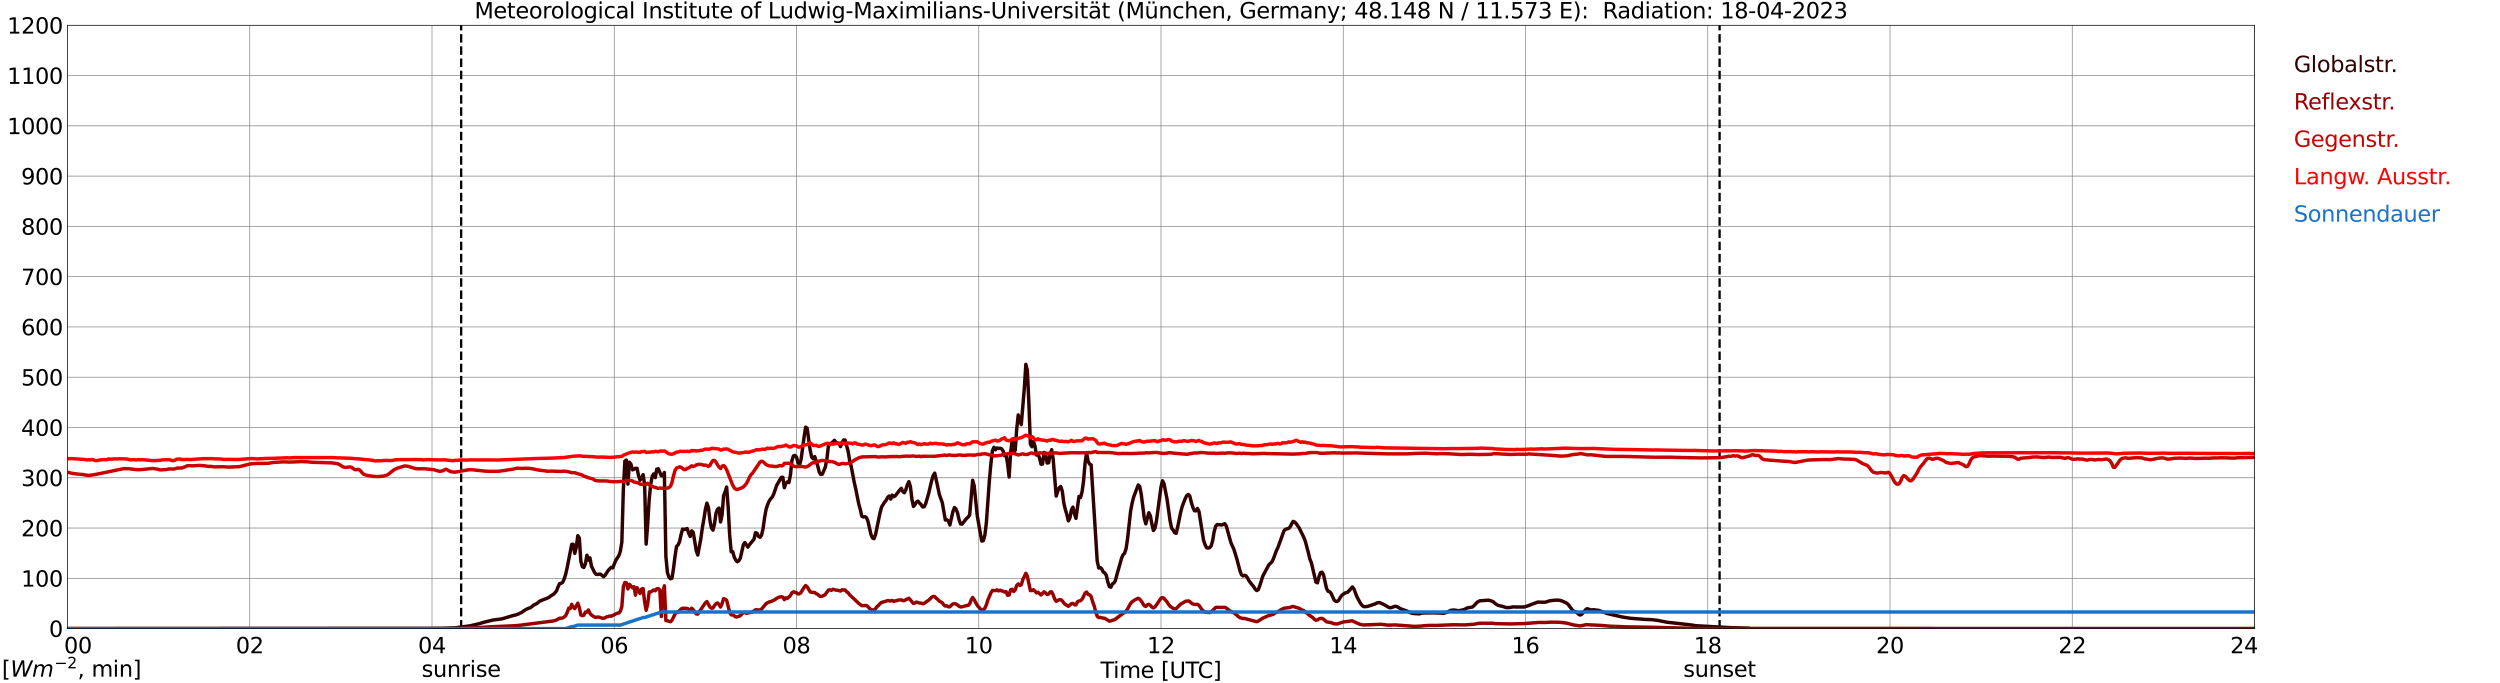 <?xml version="1.0" encoding="utf-8" standalone="no"?>
<!DOCTYPE svg PUBLIC "-//W3C//DTD SVG 1.1//EN"
  "http://www.w3.org/Graphics/SVG/1.1/DTD/svg11.dtd">
<svg xmlns:xlink="http://www.w3.org/1999/xlink" width="1085.4pt" height="296.64pt" viewBox="0 0 1085.4 296.64" xmlns="http://www.w3.org/2000/svg" version="1.1">
 <defs>
  <style type="text/css">*{stroke-linejoin: round; stroke-linecap: butt}</style>
 </defs>
 <g id="figure_1">
  <g id="patch_1">
   <path d="M 0 296.64 
L 1085.4 296.64 
L 1085.4 0 
L 0 0 
z
" style="fill: #ffffff"/>
  </g>
  <g id="axes_1">
   <g id="patch_2">
    <path d="M 29.306 272.909 
L 978.814 272.909 
L 978.814 10.976 
L 29.306 10.976 
z
" style="fill: #ffffff"/>
   </g>
   <g id="patch_3">
    <path d="M 978.814 272.909 
L 978.814 272.909 
L 978.814 10.976 
L 978.814 10.976 
z
" clip-path="url(#p48b68b35f7)" style="fill: #d3d3d3; opacity: 0.25; stroke: #d3d3d3; stroke-linejoin: miter"/>
   </g>
   <g id="matplotlib.axis_1">
    <g id="xtick_1">
     <g id="line2d_1">
      <path d="M 29.306 272.909 
L 29.306 10.976 
" clip-path="url(#p48b68b35f7)" style="fill: none; stroke: #808080; stroke-width: 0.3; stroke-linecap: square"/>
     </g>
     <g id="line2d_2"/>
     <g id="text_1">
      <!--    00 -->
      <g transform="translate(18.733 283.627) scale(0.095 -0.095)">
       <defs>
        <path id="DejaVuSans-20" transform="scale(0.016)"/>
        <path id="DejaVuSans-30" d="M 2034 4250 
Q 1547 4250 1301 3770 
Q 1056 3291 1056 2328 
Q 1056 1369 1301 889 
Q 1547 409 2034 409 
Q 2525 409 2770 889 
Q 3016 1369 3016 2328 
Q 3016 3291 2770 3770 
Q 2525 4250 2034 4250 
z
M 2034 4750 
Q 2819 4750 3233 4129 
Q 3647 3509 3647 2328 
Q 3647 1150 3233 529 
Q 2819 -91 2034 -91 
Q 1250 -91 836 529 
Q 422 1150 422 2328 
Q 422 3509 836 4129 
Q 1250 4750 2034 4750 
z
" transform="scale(0.016)"/>
       </defs>
       <use xlink:href="#DejaVuSans-20"/>
       <use xlink:href="#DejaVuSans-20" transform="translate(31.787 0)"/>
       <use xlink:href="#DejaVuSans-20" transform="translate(63.574 0)"/>
       <use xlink:href="#DejaVuSans-30" transform="translate(95.361 0)"/>
       <use xlink:href="#DejaVuSans-30" transform="translate(158.984 0)"/>
      </g>
     </g>
    </g>
    <g id="xtick_2">
     <g id="line2d_3">
      <path d="M 108.431 272.909 
L 108.431 10.976 
" clip-path="url(#p48b68b35f7)" style="fill: none; stroke: #808080; stroke-width: 0.3; stroke-linecap: square"/>
     </g>
     <g id="line2d_4"/>
     <g id="text_2">
      <!-- 02 -->
      <g transform="translate(102.387 283.627) scale(0.095 -0.095)">
       <defs>
        <path id="DejaVuSans-32" d="M 1228 531 
L 3431 531 
L 3431 0 
L 469 0 
L 469 531 
Q 828 903 1448 1529 
Q 2069 2156 2228 2338 
Q 2531 2678 2651 2914 
Q 2772 3150 2772 3378 
Q 2772 3750 2511 3984 
Q 2250 4219 1831 4219 
Q 1534 4219 1204 4116 
Q 875 4013 500 3803 
L 500 4441 
Q 881 4594 1212 4672 
Q 1544 4750 1819 4750 
Q 2544 4750 2975 4387 
Q 3406 4025 3406 3419 
Q 3406 3131 3298 2873 
Q 3191 2616 2906 2266 
Q 2828 2175 2409 1742 
Q 1991 1309 1228 531 
z
" transform="scale(0.016)"/>
       </defs>
       <use xlink:href="#DejaVuSans-30"/>
       <use xlink:href="#DejaVuSans-32" transform="translate(63.623 0)"/>
      </g>
     </g>
    </g>
    <g id="xtick_3">
     <g id="line2d_5">
      <path d="M 187.557 272.909 
L 187.557 10.976 
" clip-path="url(#p48b68b35f7)" style="fill: none; stroke: #808080; stroke-width: 0.3; stroke-linecap: square"/>
     </g>
     <g id="line2d_6"/>
     <g id="text_3">
      <!-- 04 -->
      <g transform="translate(181.513 283.627) scale(0.095 -0.095)">
       <defs>
        <path id="DejaVuSans-34" d="M 2419 4116 
L 825 1625 
L 2419 1625 
L 2419 4116 
z
M 2253 4666 
L 3047 4666 
L 3047 1625 
L 3713 1625 
L 3713 1100 
L 3047 1100 
L 3047 0 
L 2419 0 
L 2419 1100 
L 313 1100 
L 313 1709 
L 2253 4666 
z
" transform="scale(0.016)"/>
       </defs>
       <use xlink:href="#DejaVuSans-30"/>
       <use xlink:href="#DejaVuSans-34" transform="translate(63.623 0)"/>
      </g>
     </g>
    </g>
    <g id="xtick_4">
     <g id="line2d_7">
      <path d="M 266.683 272.909 
L 266.683 10.976 
" clip-path="url(#p48b68b35f7)" style="fill: none; stroke: #808080; stroke-width: 0.3; stroke-linecap: square"/>
     </g>
     <g id="line2d_8"/>
     <g id="text_4">
      <!-- 06 -->
      <g transform="translate(260.638 283.627) scale(0.095 -0.095)">
       <defs>
        <path id="DejaVuSans-36" d="M 2113 2584 
Q 1688 2584 1439 2293 
Q 1191 2003 1191 1497 
Q 1191 994 1439 701 
Q 1688 409 2113 409 
Q 2538 409 2786 701 
Q 3034 994 3034 1497 
Q 3034 2003 2786 2293 
Q 2538 2584 2113 2584 
z
M 3366 4563 
L 3366 3988 
Q 3128 4100 2886 4159 
Q 2644 4219 2406 4219 
Q 1781 4219 1451 3797 
Q 1122 3375 1075 2522 
Q 1259 2794 1537 2939 
Q 1816 3084 2150 3084 
Q 2853 3084 3261 2657 
Q 3669 2231 3669 1497 
Q 3669 778 3244 343 
Q 2819 -91 2113 -91 
Q 1303 -91 875 529 
Q 447 1150 447 2328 
Q 447 3434 972 4092 
Q 1497 4750 2381 4750 
Q 2619 4750 2861 4703 
Q 3103 4656 3366 4563 
z
" transform="scale(0.016)"/>
       </defs>
       <use xlink:href="#DejaVuSans-30"/>
       <use xlink:href="#DejaVuSans-36" transform="translate(63.623 0)"/>
      </g>
     </g>
    </g>
    <g id="xtick_5">
     <g id="line2d_9">
      <path d="M 345.808 272.909 
L 345.808 10.976 
" clip-path="url(#p48b68b35f7)" style="fill: none; stroke: #808080; stroke-width: 0.3; stroke-linecap: square"/>
     </g>
     <g id="line2d_10"/>
     <g id="text_5">
      <!-- 08 -->
      <g transform="translate(339.764 283.627) scale(0.095 -0.095)">
       <defs>
        <path id="DejaVuSans-38" d="M 2034 2216 
Q 1584 2216 1326 1975 
Q 1069 1734 1069 1313 
Q 1069 891 1326 650 
Q 1584 409 2034 409 
Q 2484 409 2743 651 
Q 3003 894 3003 1313 
Q 3003 1734 2745 1975 
Q 2488 2216 2034 2216 
z
M 1403 2484 
Q 997 2584 770 2862 
Q 544 3141 544 3541 
Q 544 4100 942 4425 
Q 1341 4750 2034 4750 
Q 2731 4750 3128 4425 
Q 3525 4100 3525 3541 
Q 3525 3141 3298 2862 
Q 3072 2584 2669 2484 
Q 3125 2378 3379 2068 
Q 3634 1759 3634 1313 
Q 3634 634 3220 271 
Q 2806 -91 2034 -91 
Q 1263 -91 848 271 
Q 434 634 434 1313 
Q 434 1759 690 2068 
Q 947 2378 1403 2484 
z
M 1172 3481 
Q 1172 3119 1398 2916 
Q 1625 2713 2034 2713 
Q 2441 2713 2670 2916 
Q 2900 3119 2900 3481 
Q 2900 3844 2670 4047 
Q 2441 4250 2034 4250 
Q 1625 4250 1398 4047 
Q 1172 3844 1172 3481 
z
" transform="scale(0.016)"/>
       </defs>
       <use xlink:href="#DejaVuSans-30"/>
       <use xlink:href="#DejaVuSans-38" transform="translate(63.623 0)"/>
      </g>
     </g>
    </g>
    <g id="xtick_6">
     <g id="line2d_11">
      <path d="M 424.934 272.909 
L 424.934 10.976 
" clip-path="url(#p48b68b35f7)" style="fill: none; stroke: #808080; stroke-width: 0.3; stroke-linecap: square"/>
     </g>
     <g id="line2d_12"/>
     <g id="text_6">
      <!-- 10 -->
      <g transform="translate(418.89 283.627) scale(0.095 -0.095)">
       <defs>
        <path id="DejaVuSans-31" d="M 794 531 
L 1825 531 
L 1825 4091 
L 703 3866 
L 703 4441 
L 1819 4666 
L 2450 4666 
L 2450 531 
L 3481 531 
L 3481 0 
L 794 0 
L 794 531 
z
" transform="scale(0.016)"/>
       </defs>
       <use xlink:href="#DejaVuSans-31"/>
       <use xlink:href="#DejaVuSans-30" transform="translate(63.623 0)"/>
      </g>
     </g>
    </g>
    <g id="xtick_7">
     <g id="line2d_13">
      <path d="M 504.06 272.909 
L 504.06 10.976 
" clip-path="url(#p48b68b35f7)" style="fill: none; stroke: #808080; stroke-width: 0.3; stroke-linecap: square"/>
     </g>
     <g id="line2d_14"/>
     <g id="text_7">
      <!-- 12 -->
      <g transform="translate(498.015 283.627) scale(0.095 -0.095)">
       <use xlink:href="#DejaVuSans-31"/>
       <use xlink:href="#DejaVuSans-32" transform="translate(63.623 0)"/>
      </g>
     </g>
    </g>
    <g id="xtick_8">
     <g id="line2d_15">
      <path d="M 583.185 272.909 
L 583.185 10.976 
" clip-path="url(#p48b68b35f7)" style="fill: none; stroke: #808080; stroke-width: 0.3; stroke-linecap: square"/>
     </g>
     <g id="line2d_16"/>
     <g id="text_8">
      <!-- 14 -->
      <g transform="translate(577.141 283.627) scale(0.095 -0.095)">
       <use xlink:href="#DejaVuSans-31"/>
       <use xlink:href="#DejaVuSans-34" transform="translate(63.623 0)"/>
      </g>
     </g>
    </g>
    <g id="xtick_9">
     <g id="line2d_17">
      <path d="M 662.311 272.909 
L 662.311 10.976 
" clip-path="url(#p48b68b35f7)" style="fill: none; stroke: #808080; stroke-width: 0.3; stroke-linecap: square"/>
     </g>
     <g id="line2d_18"/>
     <g id="text_9">
      <!-- 16 -->
      <g transform="translate(656.267 283.627) scale(0.095 -0.095)">
       <use xlink:href="#DejaVuSans-31"/>
       <use xlink:href="#DejaVuSans-36" transform="translate(63.623 0)"/>
      </g>
     </g>
    </g>
    <g id="xtick_10">
     <g id="line2d_19">
      <path d="M 741.437 272.909 
L 741.437 10.976 
" clip-path="url(#p48b68b35f7)" style="fill: none; stroke: #808080; stroke-width: 0.3; stroke-linecap: square"/>
     </g>
     <g id="line2d_20"/>
     <g id="text_10">
      <!-- 18 -->
      <g transform="translate(735.392 283.627) scale(0.095 -0.095)">
       <use xlink:href="#DejaVuSans-31"/>
       <use xlink:href="#DejaVuSans-38" transform="translate(63.623 0)"/>
      </g>
     </g>
    </g>
    <g id="xtick_11">
     <g id="line2d_21">
      <path d="M 820.562 272.909 
L 820.562 10.976 
" clip-path="url(#p48b68b35f7)" style="fill: none; stroke: #808080; stroke-width: 0.3; stroke-linecap: square"/>
     </g>
     <g id="line2d_22"/>
     <g id="text_11">
      <!-- 20 -->
      <g transform="translate(814.518 283.627) scale(0.095 -0.095)">
       <use xlink:href="#DejaVuSans-32"/>
       <use xlink:href="#DejaVuSans-30" transform="translate(63.623 0)"/>
      </g>
     </g>
    </g>
    <g id="xtick_12">
     <g id="line2d_23">
      <path d="M 899.688 272.909 
L 899.688 10.976 
" clip-path="url(#p48b68b35f7)" style="fill: none; stroke: #808080; stroke-width: 0.3; stroke-linecap: square"/>
     </g>
     <g id="line2d_24"/>
     <g id="text_12">
      <!-- 22 -->
      <g transform="translate(893.644 283.627) scale(0.095 -0.095)">
       <use xlink:href="#DejaVuSans-32"/>
       <use xlink:href="#DejaVuSans-32" transform="translate(63.623 0)"/>
      </g>
     </g>
    </g>
    <g id="xtick_13">
     <g id="line2d_25">
      <path d="M 978.814 272.909 
L 978.814 10.976 
" clip-path="url(#p48b68b35f7)" style="fill: none; stroke: #808080; stroke-width: 0.3; stroke-linecap: square"/>
     </g>
     <g id="line2d_26"/>
     <g id="text_13">
      <!-- 24    -->
      <g transform="translate(968.241 283.627) scale(0.095 -0.095)">
       <use xlink:href="#DejaVuSans-32"/>
       <use xlink:href="#DejaVuSans-34" transform="translate(63.623 0)"/>
       <use xlink:href="#DejaVuSans-20" transform="translate(127.246 0)"/>
       <use xlink:href="#DejaVuSans-20" transform="translate(159.033 0)"/>
       <use xlink:href="#DejaVuSans-20" transform="translate(190.82 0)"/>
      </g>
     </g>
    </g>
    <g id="text_14">
     <!-- Time [UTC] -->
     <g transform="translate(477.806 294.322) scale(0.095 -0.095)">
      <defs>
       <path id="DejaVuSans-54" d="M -19 4666 
L 3928 4666 
L 3928 4134 
L 2272 4134 
L 2272 0 
L 1638 0 
L 1638 4134 
L -19 4134 
L -19 4666 
z
" transform="scale(0.016)"/>
       <path id="DejaVuSans-69" d="M 603 3500 
L 1178 3500 
L 1178 0 
L 603 0 
L 603 3500 
z
M 603 4863 
L 1178 4863 
L 1178 4134 
L 603 4134 
L 603 4863 
z
" transform="scale(0.016)"/>
       <path id="DejaVuSans-6d" d="M 3328 2828 
Q 3544 3216 3844 3400 
Q 4144 3584 4550 3584 
Q 5097 3584 5394 3201 
Q 5691 2819 5691 2113 
L 5691 0 
L 5113 0 
L 5113 2094 
Q 5113 2597 4934 2840 
Q 4756 3084 4391 3084 
Q 3944 3084 3684 2787 
Q 3425 2491 3425 1978 
L 3425 0 
L 2847 0 
L 2847 2094 
Q 2847 2600 2669 2842 
Q 2491 3084 2119 3084 
Q 1678 3084 1418 2786 
Q 1159 2488 1159 1978 
L 1159 0 
L 581 0 
L 581 3500 
L 1159 3500 
L 1159 2956 
Q 1356 3278 1631 3431 
Q 1906 3584 2284 3584 
Q 2666 3584 2933 3390 
Q 3200 3197 3328 2828 
z
" transform="scale(0.016)"/>
       <path id="DejaVuSans-65" d="M 3597 1894 
L 3597 1613 
L 953 1613 
Q 991 1019 1311 708 
Q 1631 397 2203 397 
Q 2534 397 2845 478 
Q 3156 559 3463 722 
L 3463 178 
Q 3153 47 2828 -22 
Q 2503 -91 2169 -91 
Q 1331 -91 842 396 
Q 353 884 353 1716 
Q 353 2575 817 3079 
Q 1281 3584 2069 3584 
Q 2775 3584 3186 3129 
Q 3597 2675 3597 1894 
z
M 3022 2063 
Q 3016 2534 2758 2815 
Q 2500 3097 2075 3097 
Q 1594 3097 1305 2825 
Q 1016 2553 972 2059 
L 3022 2063 
z
" transform="scale(0.016)"/>
       <path id="DejaVuSans-5b" d="M 550 4863 
L 1875 4863 
L 1875 4416 
L 1125 4416 
L 1125 -397 
L 1875 -397 
L 1875 -844 
L 550 -844 
L 550 4863 
z
" transform="scale(0.016)"/>
       <path id="DejaVuSans-55" d="M 556 4666 
L 1191 4666 
L 1191 1831 
Q 1191 1081 1462 751 
Q 1734 422 2344 422 
Q 2950 422 3222 751 
Q 3494 1081 3494 1831 
L 3494 4666 
L 4128 4666 
L 4128 1753 
Q 4128 841 3676 375 
Q 3225 -91 2344 -91 
Q 1459 -91 1007 375 
Q 556 841 556 1753 
L 556 4666 
z
" transform="scale(0.016)"/>
       <path id="DejaVuSans-43" d="M 4122 4306 
L 4122 3641 
Q 3803 3938 3442 4084 
Q 3081 4231 2675 4231 
Q 1875 4231 1450 3742 
Q 1025 3253 1025 2328 
Q 1025 1406 1450 917 
Q 1875 428 2675 428 
Q 3081 428 3442 575 
Q 3803 722 4122 1019 
L 4122 359 
Q 3791 134 3420 21 
Q 3050 -91 2638 -91 
Q 1578 -91 968 557 
Q 359 1206 359 2328 
Q 359 3453 968 4101 
Q 1578 4750 2638 4750 
Q 3056 4750 3426 4639 
Q 3797 4528 4122 4306 
z
" transform="scale(0.016)"/>
       <path id="DejaVuSans-5d" d="M 1947 4863 
L 1947 -844 
L 622 -844 
L 622 -397 
L 1369 -397 
L 1369 4416 
L 622 4416 
L 622 4863 
L 1947 4863 
z
" transform="scale(0.016)"/>
      </defs>
      <use xlink:href="#DejaVuSans-54"/>
      <use xlink:href="#DejaVuSans-69" transform="translate(57.959 0)"/>
      <use xlink:href="#DejaVuSans-6d" transform="translate(85.742 0)"/>
      <use xlink:href="#DejaVuSans-65" transform="translate(183.154 0)"/>
      <use xlink:href="#DejaVuSans-20" transform="translate(244.678 0)"/>
      <use xlink:href="#DejaVuSans-5b" transform="translate(276.465 0)"/>
      <use xlink:href="#DejaVuSans-55" transform="translate(315.479 0)"/>
      <use xlink:href="#DejaVuSans-54" transform="translate(388.672 0)"/>
      <use xlink:href="#DejaVuSans-43" transform="translate(443.881 0)"/>
      <use xlink:href="#DejaVuSans-5d" transform="translate(513.705 0)"/>
     </g>
    </g>
   </g>
   <g id="matplotlib.axis_2">
    <g id="ytick_1">
     <g id="line2d_27">
      <path d="M 29.306 272.909 
L 978.814 272.909 
" clip-path="url(#p48b68b35f7)" style="fill: none; stroke: #808080; stroke-width: 0.3; stroke-linecap: square"/>
     </g>
     <g id="line2d_28"/>
     <g id="text_15">
      <!-- 0 -->
      <g transform="translate(21.261 276.518) scale(0.095 -0.095)">
       <use xlink:href="#DejaVuSans-30"/>
      </g>
     </g>
    </g>
    <g id="ytick_2">
     <g id="line2d_29">
      <path d="M 29.306 251.081 
L 978.814 251.081 
" clip-path="url(#p48b68b35f7)" style="fill: none; stroke: #808080; stroke-width: 0.3; stroke-linecap: square"/>
     </g>
     <g id="line2d_30"/>
     <g id="text_16">
      <!-- 100 -->
      <g transform="translate(9.173 254.69) scale(0.095 -0.095)">
       <use xlink:href="#DejaVuSans-31"/>
       <use xlink:href="#DejaVuSans-30" transform="translate(63.623 0)"/>
       <use xlink:href="#DejaVuSans-30" transform="translate(127.246 0)"/>
      </g>
     </g>
    </g>
    <g id="ytick_3">
     <g id="line2d_31">
      <path d="M 29.306 229.253 
L 978.814 229.253 
" clip-path="url(#p48b68b35f7)" style="fill: none; stroke: #808080; stroke-width: 0.3; stroke-linecap: square"/>
     </g>
     <g id="line2d_32"/>
     <g id="text_17">
      <!-- 200 -->
      <g transform="translate(9.173 232.863) scale(0.095 -0.095)">
       <use xlink:href="#DejaVuSans-32"/>
       <use xlink:href="#DejaVuSans-30" transform="translate(63.623 0)"/>
       <use xlink:href="#DejaVuSans-30" transform="translate(127.246 0)"/>
      </g>
     </g>
    </g>
    <g id="ytick_4">
     <g id="line2d_33">
      <path d="M 29.306 207.426 
L 978.814 207.426 
" clip-path="url(#p48b68b35f7)" style="fill: none; stroke: #808080; stroke-width: 0.3; stroke-linecap: square"/>
     </g>
     <g id="line2d_34"/>
     <g id="text_18">
      <!-- 300 -->
      <g transform="translate(9.173 211.035) scale(0.095 -0.095)">
       <defs>
        <path id="DejaVuSans-33" d="M 2597 2516 
Q 3050 2419 3304 2112 
Q 3559 1806 3559 1356 
Q 3559 666 3084 287 
Q 2609 -91 1734 -91 
Q 1441 -91 1130 -33 
Q 819 25 488 141 
L 488 750 
Q 750 597 1062 519 
Q 1375 441 1716 441 
Q 2309 441 2620 675 
Q 2931 909 2931 1356 
Q 2931 1769 2642 2001 
Q 2353 2234 1838 2234 
L 1294 2234 
L 1294 2753 
L 1863 2753 
Q 2328 2753 2575 2939 
Q 2822 3125 2822 3475 
Q 2822 3834 2567 4026 
Q 2313 4219 1838 4219 
Q 1578 4219 1281 4162 
Q 984 4106 628 3988 
L 628 4550 
Q 988 4650 1302 4700 
Q 1616 4750 1894 4750 
Q 2613 4750 3031 4423 
Q 3450 4097 3450 3541 
Q 3450 3153 3228 2886 
Q 3006 2619 2597 2516 
z
" transform="scale(0.016)"/>
       </defs>
       <use xlink:href="#DejaVuSans-33"/>
       <use xlink:href="#DejaVuSans-30" transform="translate(63.623 0)"/>
       <use xlink:href="#DejaVuSans-30" transform="translate(127.246 0)"/>
      </g>
     </g>
    </g>
    <g id="ytick_5">
     <g id="line2d_35">
      <path d="M 29.306 185.598 
L 978.814 185.598 
" clip-path="url(#p48b68b35f7)" style="fill: none; stroke: #808080; stroke-width: 0.3; stroke-linecap: square"/>
     </g>
     <g id="line2d_36"/>
     <g id="text_19">
      <!-- 400 -->
      <g transform="translate(9.173 189.207) scale(0.095 -0.095)">
       <use xlink:href="#DejaVuSans-34"/>
       <use xlink:href="#DejaVuSans-30" transform="translate(63.623 0)"/>
       <use xlink:href="#DejaVuSans-30" transform="translate(127.246 0)"/>
      </g>
     </g>
    </g>
    <g id="ytick_6">
     <g id="line2d_37">
      <path d="M 29.306 163.77 
L 978.814 163.77 
" clip-path="url(#p48b68b35f7)" style="fill: none; stroke: #808080; stroke-width: 0.3; stroke-linecap: square"/>
     </g>
     <g id="line2d_38"/>
     <g id="text_20">
      <!-- 500 -->
      <g transform="translate(9.173 167.379) scale(0.095 -0.095)">
       <defs>
        <path id="DejaVuSans-35" d="M 691 4666 
L 3169 4666 
L 3169 4134 
L 1269 4134 
L 1269 2991 
Q 1406 3038 1543 3061 
Q 1681 3084 1819 3084 
Q 2600 3084 3056 2656 
Q 3513 2228 3513 1497 
Q 3513 744 3044 326 
Q 2575 -91 1722 -91 
Q 1428 -91 1123 -41 
Q 819 9 494 109 
L 494 744 
Q 775 591 1075 516 
Q 1375 441 1709 441 
Q 2250 441 2565 725 
Q 2881 1009 2881 1497 
Q 2881 1984 2565 2268 
Q 2250 2553 1709 2553 
Q 1456 2553 1204 2497 
Q 953 2441 691 2322 
L 691 4666 
z
" transform="scale(0.016)"/>
       </defs>
       <use xlink:href="#DejaVuSans-35"/>
       <use xlink:href="#DejaVuSans-30" transform="translate(63.623 0)"/>
       <use xlink:href="#DejaVuSans-30" transform="translate(127.246 0)"/>
      </g>
     </g>
    </g>
    <g id="ytick_7">
     <g id="line2d_39">
      <path d="M 29.306 141.942 
L 978.814 141.942 
" clip-path="url(#p48b68b35f7)" style="fill: none; stroke: #808080; stroke-width: 0.3; stroke-linecap: square"/>
     </g>
     <g id="line2d_40"/>
     <g id="text_21">
      <!-- 600 -->
      <g transform="translate(9.173 145.551) scale(0.095 -0.095)">
       <use xlink:href="#DejaVuSans-36"/>
       <use xlink:href="#DejaVuSans-30" transform="translate(63.623 0)"/>
       <use xlink:href="#DejaVuSans-30" transform="translate(127.246 0)"/>
      </g>
     </g>
    </g>
    <g id="ytick_8">
     <g id="line2d_41">
      <path d="M 29.306 120.114 
L 978.814 120.114 
" clip-path="url(#p48b68b35f7)" style="fill: none; stroke: #808080; stroke-width: 0.3; stroke-linecap: square"/>
     </g>
     <g id="line2d_42"/>
     <g id="text_22">
      <!-- 700 -->
      <g transform="translate(9.173 123.724) scale(0.095 -0.095)">
       <defs>
        <path id="DejaVuSans-37" d="M 525 4666 
L 3525 4666 
L 3525 4397 
L 1831 0 
L 1172 0 
L 2766 4134 
L 525 4134 
L 525 4666 
z
" transform="scale(0.016)"/>
       </defs>
       <use xlink:href="#DejaVuSans-37"/>
       <use xlink:href="#DejaVuSans-30" transform="translate(63.623 0)"/>
       <use xlink:href="#DejaVuSans-30" transform="translate(127.246 0)"/>
      </g>
     </g>
    </g>
    <g id="ytick_9">
     <g id="line2d_43">
      <path d="M 29.306 98.287 
L 978.814 98.287 
" clip-path="url(#p48b68b35f7)" style="fill: none; stroke: #808080; stroke-width: 0.3; stroke-linecap: square"/>
     </g>
     <g id="line2d_44"/>
     <g id="text_23">
      <!-- 800 -->
      <g transform="translate(9.173 101.896) scale(0.095 -0.095)">
       <use xlink:href="#DejaVuSans-38"/>
       <use xlink:href="#DejaVuSans-30" transform="translate(63.623 0)"/>
       <use xlink:href="#DejaVuSans-30" transform="translate(127.246 0)"/>
      </g>
     </g>
    </g>
    <g id="ytick_10">
     <g id="line2d_45">
      <path d="M 29.306 76.459 
L 978.814 76.459 
" clip-path="url(#p48b68b35f7)" style="fill: none; stroke: #808080; stroke-width: 0.3; stroke-linecap: square"/>
     </g>
     <g id="line2d_46"/>
     <g id="text_24">
      <!-- 900 -->
      <g transform="translate(9.173 80.068) scale(0.095 -0.095)">
       <defs>
        <path id="DejaVuSans-39" d="M 703 97 
L 703 672 
Q 941 559 1184 500 
Q 1428 441 1663 441 
Q 2288 441 2617 861 
Q 2947 1281 2994 2138 
Q 2813 1869 2534 1725 
Q 2256 1581 1919 1581 
Q 1219 1581 811 2004 
Q 403 2428 403 3163 
Q 403 3881 828 4315 
Q 1253 4750 1959 4750 
Q 2769 4750 3195 4129 
Q 3622 3509 3622 2328 
Q 3622 1225 3098 567 
Q 2575 -91 1691 -91 
Q 1453 -91 1209 -44 
Q 966 3 703 97 
z
M 1959 2075 
Q 2384 2075 2632 2365 
Q 2881 2656 2881 3163 
Q 2881 3666 2632 3958 
Q 2384 4250 1959 4250 
Q 1534 4250 1286 3958 
Q 1038 3666 1038 3163 
Q 1038 2656 1286 2365 
Q 1534 2075 1959 2075 
z
" transform="scale(0.016)"/>
       </defs>
       <use xlink:href="#DejaVuSans-39"/>
       <use xlink:href="#DejaVuSans-30" transform="translate(63.623 0)"/>
       <use xlink:href="#DejaVuSans-30" transform="translate(127.246 0)"/>
      </g>
     </g>
    </g>
    <g id="ytick_11">
     <g id="line2d_47">
      <path d="M 29.306 54.631 
L 978.814 54.631 
" clip-path="url(#p48b68b35f7)" style="fill: none; stroke: #808080; stroke-width: 0.3; stroke-linecap: square"/>
     </g>
     <g id="line2d_48"/>
     <g id="text_25">
      <!-- 1000 -->
      <g transform="translate(3.128 58.24) scale(0.095 -0.095)">
       <use xlink:href="#DejaVuSans-31"/>
       <use xlink:href="#DejaVuSans-30" transform="translate(63.623 0)"/>
       <use xlink:href="#DejaVuSans-30" transform="translate(127.246 0)"/>
       <use xlink:href="#DejaVuSans-30" transform="translate(190.869 0)"/>
      </g>
     </g>
    </g>
    <g id="ytick_12">
     <g id="line2d_49">
      <path d="M 29.306 32.803 
L 978.814 32.803 
" clip-path="url(#p48b68b35f7)" style="fill: none; stroke: #808080; stroke-width: 0.3; stroke-linecap: square"/>
     </g>
     <g id="line2d_50"/>
     <g id="text_26">
      <!-- 1100 -->
      <g transform="translate(3.128 36.413) scale(0.095 -0.095)">
       <use xlink:href="#DejaVuSans-31"/>
       <use xlink:href="#DejaVuSans-31" transform="translate(63.623 0)"/>
       <use xlink:href="#DejaVuSans-30" transform="translate(127.246 0)"/>
       <use xlink:href="#DejaVuSans-30" transform="translate(190.869 0)"/>
      </g>
     </g>
    </g>
    <g id="ytick_13">
     <g id="line2d_51">
      <path d="M 29.306 10.976 
L 978.814 10.976 
" clip-path="url(#p48b68b35f7)" style="fill: none; stroke: #808080; stroke-width: 0.3; stroke-linecap: square"/>
     </g>
     <g id="line2d_52"/>
     <g id="text_27">
      <!-- 1200 -->
      <g transform="translate(3.128 14.585) scale(0.095 -0.095)">
       <use xlink:href="#DejaVuSans-31"/>
       <use xlink:href="#DejaVuSans-32" transform="translate(63.623 0)"/>
       <use xlink:href="#DejaVuSans-30" transform="translate(127.246 0)"/>
       <use xlink:href="#DejaVuSans-30" transform="translate(190.869 0)"/>
      </g>
     </g>
    </g>
   </g>
   <g id="line2d_53">
    <path d="M 200.217 272.909 
L 200.217 10.976 
" clip-path="url(#p48b68b35f7)" style="fill: none; stroke-dasharray: 3.7,1.6; stroke-dashoffset: 0; stroke: #000000"/>
   </g>
   <g id="line2d_54">
    <path d="M 746.58 272.909 
L 746.58 10.976 
" clip-path="url(#p48b68b35f7)" style="fill: none; stroke-dasharray: 3.7,1.6; stroke-dashoffset: 0; stroke: #000000"/>
   </g>
   <g id="line2d_55">
    <path d="M 29.306 272.909 
L 191.513 272.806 
L 196.129 272.623 
L 197.448 272.603 
L 204.042 271.71 
L 207.998 270.798 
L 209.976 270.191 
L 212.614 269.543 
L 213.932 269.218 
L 217.889 268.692 
L 223.164 267.131 
L 223.823 267.028 
L 225.142 266.544 
L 226.461 265.874 
L 228.439 264.557 
L 230.417 263.726 
L 231.736 262.691 
L 233.054 262.043 
L 234.373 260.989 
L 235.692 260.421 
L 237.011 259.937 
L 238.329 259.389 
L 238.989 258.802 
L 240.308 257.99 
L 240.967 257.341 
L 241.626 256.531 
L 242.286 254.787 
L 242.945 253.369 
L 243.604 253.249 
L 244.264 252.862 
L 244.923 251.382 
L 245.583 249.396 
L 246.242 246.438 
L 248.22 236.325 
L 248.88 236.304 
L 249.539 240.237 
L 250.198 237.622 
L 250.858 232.575 
L 251.517 233.569 
L 252.176 243.701 
L 252.836 246.032 
L 253.495 246.358 
L 254.155 244.716 
L 254.814 241.047 
L 255.473 243.195 
L 256.133 242.202 
L 256.792 245.81 
L 258.111 248.505 
L 258.77 249.315 
L 259.43 249.418 
L 260.089 249.276 
L 260.748 249.296 
L 262.067 250.369 
L 262.726 249.741 
L 264.045 247.674 
L 265.364 246.296 
L 266.023 246.558 
L 267.342 243.275 
L 268.661 241.289 
L 269.32 239.364 
L 269.98 235.352 
L 270.639 212.389 
L 271.298 200.168 
L 271.958 199.742 
L 272.617 210.161 
L 273.277 200.694 
L 273.936 201.567 
L 274.595 203.979 
L 275.255 203.734 
L 275.914 203.309 
L 276.573 203.328 
L 277.233 206.533 
L 277.892 208.478 
L 278.552 207.404 
L 279.211 206.085 
L 279.87 210.464 
L 280.53 236.223 
L 281.189 227.651 
L 281.849 216.868 
L 282.508 210.322 
L 283.167 206.734 
L 283.827 205.74 
L 284.486 207.362 
L 285.145 203.695 
L 285.805 203.512 
L 287.124 206.592 
L 287.783 206.411 
L 288.442 205.134 
L 289.102 241.595 
L 289.761 248.566 
L 290.42 250.553 
L 291.08 251.282 
L 291.739 251.018 
L 292.399 246.903 
L 293.058 241.573 
L 293.717 237.258 
L 294.377 236.587 
L 295.036 235.169 
L 295.696 232.089 
L 296.355 229.696 
L 297.014 229.919 
L 298.333 229.474 
L 298.992 231.48 
L 299.652 232.92 
L 300.311 230.487 
L 300.971 231.096 
L 302.289 239.102 
L 302.949 240.966 
L 304.267 233.892 
L 304.927 229.17 
L 305.586 225.481 
L 306.246 221.125 
L 306.905 218.449 
L 307.564 220.273 
L 308.224 225.927 
L 308.883 229.231 
L 309.543 230.163 
L 310.202 227.509 
L 310.861 222.847 
L 311.521 221.083 
L 312.18 220.596 
L 312.839 226.597 
L 313.499 223.537 
L 314.158 215.207 
L 314.818 213.563 
L 315.477 211.457 
L 316.136 220.09 
L 316.796 232.414 
L 317.455 239.547 
L 318.114 239.506 
L 318.774 241.878 
L 319.433 243.155 
L 320.093 243.884 
L 320.752 243.459 
L 321.411 242.324 
L 322.73 236.568 
L 323.39 235.555 
L 324.708 237.541 
L 325.368 236.507 
L 327.346 234.114 
L 328.005 231.299 
L 328.665 231.502 
L 329.324 232.899 
L 329.983 233.263 
L 330.643 232.311 
L 331.302 229.393 
L 331.961 224.691 
L 332.621 221.064 
L 333.28 219.058 
L 333.94 217.536 
L 334.599 216.543 
L 335.258 215.855 
L 335.918 214.498 
L 337.236 210.667 
L 339.215 207.24 
L 339.874 207.22 
L 340.533 211.741 
L 341.193 209.855 
L 341.852 209.207 
L 342.512 209.51 
L 343.171 206.227 
L 343.83 199.864 
L 344.49 197.898 
L 345.149 197.717 
L 345.808 198.446 
L 346.468 200.877 
L 347.127 201.748 
L 347.787 199.478 
L 349.105 189.73 
L 349.765 185.473 
L 350.424 185.899 
L 351.743 195.446 
L 352.402 198.446 
L 353.062 199.216 
L 353.721 198.243 
L 355.04 202.337 
L 355.699 205.011 
L 356.359 205.985 
L 357.018 205.863 
L 358.337 202.741 
L 358.996 199.317 
L 359.655 193.683 
L 360.315 192.528 
L 360.974 192.467 
L 362.293 191.168 
L 362.952 192.041 
L 364.271 192.587 
L 364.93 193.905 
L 365.59 192.183 
L 366.249 191.048 
L 366.909 191.048 
L 368.227 195.911 
L 368.887 200.006 
L 369.546 202.418 
L 370.865 209.349 
L 371.524 212.247 
L 372.843 218.835 
L 373.502 221.205 
L 374.162 224.124 
L 374.821 224.469 
L 375.481 224.307 
L 376.14 224.691 
L 376.799 226.191 
L 378.118 231.988 
L 378.777 233.527 
L 379.437 233.872 
L 380.096 232.231 
L 382.074 222.644 
L 382.734 220.131 
L 384.053 218.023 
L 384.712 217.213 
L 385.371 215.975 
L 386.031 215.349 
L 386.69 216.685 
L 387.349 214.963 
L 388.009 215.672 
L 388.668 215.288 
L 390.646 212.734 
L 391.306 212.025 
L 391.965 213.422 
L 392.624 213.93 
L 393.284 212.592 
L 393.943 210.422 
L 394.603 209.106 
L 395.262 211.234 
L 395.921 216.787 
L 396.581 219.867 
L 397.24 219.097 
L 397.899 217.942 
L 398.559 217.578 
L 399.218 218.409 
L 399.878 219.016 
L 400.537 220.09 
L 401.196 220.009 
L 401.856 218.793 
L 403.175 214.273 
L 404.493 208.681 
L 405.153 206.45 
L 405.812 205.417 
L 407.131 211.335 
L 407.79 214.578 
L 409.109 218.267 
L 410.428 225.765 
L 411.087 225.684 
L 411.746 226.171 
L 412.406 227.935 
L 413.725 222.076 
L 414.384 220.354 
L 415.043 221.002 
L 415.703 222.583 
L 416.362 225.582 
L 417.022 227.426 
L 417.681 227.568 
L 419.659 225.075 
L 420.318 224.53 
L 420.978 223.556 
L 422.297 208.517 
L 422.956 210.929 
L 424.275 223.799 
L 425.593 231.399 
L 426.253 234.907 
L 426.912 234.743 
L 427.572 232.495 
L 428.231 227.022 
L 429.55 208.578 
L 430.209 201.303 
L 430.869 195.669 
L 431.528 194.209 
L 432.187 195.305 
L 432.847 194.473 
L 433.506 194.696 
L 434.165 194.595 
L 434.825 194.796 
L 435.484 195.769 
L 436.144 197.858 
L 436.803 197.433 
L 437.462 201.486 
L 438.122 207.078 
L 438.781 196.459 
L 439.44 191.087 
L 440.1 196.499 
L 440.759 195.486 
L 441.419 186.305 
L 442.078 180.143 
L 442.737 182.535 
L 443.397 184.338 
L 444.716 168.653 
L 445.375 158.195 
L 446.034 160.727 
L 446.694 174.896 
L 447.353 192.812 
L 448.012 193.945 
L 448.672 191.616 
L 449.331 193.622 
L 449.991 197.553 
L 450.65 196.985 
L 451.309 198.849 
L 451.969 201.545 
L 452.628 201.445 
L 453.287 196.418 
L 453.947 196.824 
L 454.606 201.019 
L 455.266 200.919 
L 455.925 197.188 
L 456.584 195.243 
L 457.244 199.317 
L 458.563 215.369 
L 459.222 213.302 
L 459.881 211.741 
L 460.541 211.234 
L 461.2 213.24 
L 461.859 218.368 
L 462.519 221.186 
L 463.178 223.395 
L 463.838 226.13 
L 464.497 224.934 
L 465.156 221.408 
L 465.816 220.171 
L 466.475 223.03 
L 467.134 225.056 
L 468.453 215.53 
L 469.113 215.997 
L 469.772 213.646 
L 470.431 208.884 
L 471.091 201.119 
L 471.75 196.479 
L 472.409 200.268 
L 473.069 201.506 
L 473.728 201.829 
L 476.366 243.601 
L 477.025 246.6 
L 477.685 246.416 
L 478.344 247.006 
L 479.003 248.383 
L 479.663 248.728 
L 480.322 249.843 
L 480.981 252.72 
L 481.641 254.707 
L 482.3 254.929 
L 482.96 253.51 
L 483.619 253.107 
L 484.278 252.052 
L 484.938 249.396 
L 486.256 244.836 
L 486.916 242.385 
L 487.575 240.885 
L 488.235 240.215 
L 488.894 238.209 
L 489.553 233.831 
L 490.872 221.812 
L 491.532 218.409 
L 492.191 215.772 
L 494.169 210.564 
L 494.828 211.213 
L 495.488 214.659 
L 496.807 225.014 
L 497.466 227.426 
L 498.785 222.605 
L 499.444 223.94 
L 500.103 227.468 
L 500.763 230.325 
L 501.422 229.352 
L 502.082 226.191 
L 504.06 211.396 
L 504.719 208.742 
L 505.379 210.019 
L 506.697 216.827 
L 508.016 226.21 
L 508.675 229.312 
L 509.335 230.163 
L 509.994 231.299 
L 510.654 231.521 
L 511.313 228.745 
L 512.632 222.238 
L 513.291 219.806 
L 514.61 216.381 
L 515.269 215.124 
L 515.929 214.659 
L 516.588 215.408 
L 517.247 218.206 
L 517.907 220.273 
L 518.566 221.731 
L 519.226 221.793 
L 519.885 220.76 
L 520.544 222.057 
L 522.522 234.501 
L 523.182 236.487 
L 523.841 237.803 
L 524.501 237.925 
L 525.16 237.784 
L 525.819 237.074 
L 526.479 234.743 
L 527.138 230.831 
L 527.797 228.481 
L 528.457 227.71 
L 530.435 227.935 
L 531.754 227.367 
L 532.413 228.4 
L 534.391 235.555 
L 535.71 238.513 
L 537.029 242.789 
L 538.348 247.877 
L 539.007 249.518 
L 539.666 250.046 
L 540.326 249.782 
L 540.985 250.005 
L 541.644 250.957 
L 542.304 252.194 
L 542.963 253.107 
L 544.282 254.687 
L 544.941 255.781 
L 545.601 256.39 
L 546.26 256.045 
L 546.919 254.362 
L 548.238 250.166 
L 550.876 245.222 
L 552.195 243.946 
L 552.854 242.627 
L 554.173 239.041 
L 554.832 237.683 
L 557.47 230.428 
L 558.129 229.777 
L 559.448 229.434 
L 560.107 228.806 
L 560.766 227.426 
L 561.426 226.374 
L 562.085 226.636 
L 562.745 227.346 
L 564.063 229.231 
L 565.382 231.927 
L 566.042 233.285 
L 566.701 234.966 
L 568.02 239.912 
L 568.679 242.688 
L 569.338 244.29 
L 571.317 252.72 
L 571.976 253.046 
L 572.635 250.45 
L 573.295 248.628 
L 573.954 248.425 
L 574.613 249.538 
L 575.932 255.477 
L 576.592 256.693 
L 577.251 256.854 
L 577.91 257.625 
L 579.229 260.504 
L 579.889 261.072 
L 580.548 261.131 
L 581.207 260.604 
L 581.867 259.428 
L 582.526 258.518 
L 583.845 257.503 
L 585.164 257.099 
L 587.142 254.829 
L 587.801 255.658 
L 589.12 259.105 
L 590.439 261.537 
L 591.098 262.53 
L 591.757 263.2 
L 592.417 263.422 
L 593.736 263.281 
L 597.032 262.207 
L 597.692 261.84 
L 598.351 261.659 
L 599.011 261.617 
L 600.989 262.549 
L 602.967 263.706 
L 603.626 263.868 
L 604.286 263.726 
L 605.604 263.239 
L 606.264 263.281 
L 608.242 264.355 
L 610.879 265.306 
L 612.858 266.238 
L 614.176 266.402 
L 615.495 266.461 
L 616.154 266.522 
L 617.473 266.138 
L 621.429 266.096 
L 622.748 266.096 
L 625.386 266.177 
L 626.705 266.28 
L 628.023 265.893 
L 630.001 264.942 
L 631.32 264.841 
L 633.298 265.164 
L 635.276 264.739 
L 635.936 264.516 
L 636.595 264.132 
L 637.255 263.887 
L 639.233 263.564 
L 639.892 263.036 
L 641.211 261.578 
L 641.87 261.131 
L 642.53 260.847 
L 643.848 260.746 
L 645.827 260.585 
L 646.486 260.624 
L 647.805 261.01 
L 648.464 261.375 
L 649.123 262.043 
L 650.442 262.855 
L 651.761 263.139 
L 653.08 263.484 
L 653.739 263.765 
L 655.058 263.807 
L 657.036 263.484 
L 658.355 263.543 
L 661.652 263.543 
L 662.97 263.158 
L 667.586 261.414 
L 669.564 261.456 
L 670.883 261.456 
L 672.202 261.05 
L 672.861 260.827 
L 674.839 260.604 
L 676.158 260.543 
L 677.477 260.685 
L 678.796 261.192 
L 680.114 261.82 
L 680.774 262.349 
L 682.752 264.961 
L 683.411 265.387 
L 684.071 265.651 
L 684.73 266.077 
L 685.389 266.664 
L 686.049 267.028 
L 686.708 266.705 
L 688.686 264.416 
L 689.346 264.293 
L 690.005 264.616 
L 690.664 264.8 
L 691.983 264.719 
L 693.302 264.922 
L 693.961 264.961 
L 695.28 265.428 
L 697.918 266.402 
L 700.555 267.028 
L 704.511 267.902 
L 707.808 268.428 
L 714.402 268.934 
L 717.04 269.015 
L 719.677 269.34 
L 723.633 270.13 
L 732.865 271.165 
L 734.843 271.407 
L 736.162 271.649 
L 751.327 272.501 
L 759.24 272.723 
L 759.899 272.909 
L 978.154 272.909 
L 978.154 272.909 
" clip-path="url(#p48b68b35f7)" style="fill: none; stroke: #330000; stroke-width: 1.5; stroke-linecap: square"/>
   </g>
   <g id="line2d_56">
    <path d="M 29.306 272.909 
L 200.085 272.909 
L 200.745 272.765 
L 207.998 272.461 
L 212.614 272.138 
L 223.164 271.691 
L 225.801 271.449 
L 240.308 269.584 
L 241.626 269.178 
L 242.945 268.408 
L 243.604 268.428 
L 244.264 268.266 
L 244.923 267.882 
L 245.583 267.293 
L 246.242 265.915 
L 246.901 264.071 
L 247.561 264.232 
L 248.22 262.368 
L 248.88 263.645 
L 249.539 264.232 
L 250.858 261.881 
L 251.517 263.746 
L 252.176 267.009 
L 252.836 267.314 
L 253.495 267.092 
L 254.155 265.732 
L 254.814 265.773 
L 255.473 264.822 
L 256.133 266.28 
L 256.792 267.031 
L 258.111 267.882 
L 258.77 268.063 
L 259.43 267.882 
L 260.089 267.941 
L 261.408 268.366 
L 262.067 268.428 
L 262.726 268.205 
L 263.386 267.801 
L 264.045 267.679 
L 264.705 267.434 
L 265.364 267.537 
L 268.002 266.219 
L 268.661 266.138 
L 269.32 265.428 
L 269.98 263.342 
L 270.639 254.606 
L 271.298 252.884 
L 271.958 253.046 
L 272.617 255.68 
L 273.277 253.713 
L 273.936 254.364 
L 274.595 255.174 
L 275.255 254.728 
L 275.914 258.396 
L 276.573 255.154 
L 277.233 256.228 
L 277.892 257.686 
L 278.552 255.722 
L 279.211 255.558 
L 279.87 261.336 
L 280.53 264.963 
L 281.189 262.207 
L 281.849 257.038 
L 282.508 257.018 
L 283.827 256.125 
L 284.486 256.49 
L 285.145 255.661 
L 285.805 255.538 
L 286.464 256.167 
L 287.124 267.659 
L 287.783 257.18 
L 288.442 254.322 
L 289.102 269.443 
L 289.761 269.482 
L 290.42 269.766 
L 291.08 269.927 
L 291.739 269.34 
L 293.058 266.605 
L 293.717 265.754 
L 294.377 265.773 
L 295.696 264.396 
L 296.355 264.071 
L 298.333 264.132 
L 298.992 264.577 
L 299.652 264.76 
L 300.311 264.071 
L 300.971 264.719 
L 302.289 266.544 
L 302.949 266.605 
L 306.246 261.72 
L 306.905 261.172 
L 308.224 263.564 
L 308.883 264.051 
L 309.543 263.97 
L 310.202 262.875 
L 310.861 262.104 
L 311.521 261.781 
L 312.18 262.449 
L 312.839 263.545 
L 313.499 262.045 
L 314.158 259.937 
L 314.818 260.14 
L 315.477 260.604 
L 316.796 265.874 
L 317.455 266.928 
L 318.114 266.928 
L 319.433 267.821 
L 320.093 267.821 
L 321.411 267.293 
L 322.071 266.502 
L 322.73 266.016 
L 323.39 265.896 
L 324.049 266.26 
L 325.368 266.016 
L 326.686 265.651 
L 328.005 264.739 
L 329.983 264.841 
L 330.643 264.455 
L 332.621 262.045 
L 333.94 261.336 
L 334.599 261.194 
L 335.918 260.646 
L 337.236 259.775 
L 337.896 259.389 
L 339.215 259.044 
L 339.874 259.247 
L 340.533 260.343 
L 341.193 259.531 
L 341.852 259.775 
L 343.171 258.559 
L 343.83 257.363 
L 344.49 256.957 
L 345.149 257.099 
L 345.808 257.363 
L 346.468 257.869 
L 347.127 257.808 
L 347.787 257.199 
L 349.105 255.012 
L 349.765 254.222 
L 350.424 254.768 
L 351.743 256.957 
L 352.402 257.16 
L 353.721 257.221 
L 354.38 257.808 
L 355.04 258.031 
L 355.699 258.721 
L 356.359 258.963 
L 357.018 258.802 
L 357.677 258.518 
L 358.337 258.051 
L 359.655 256.206 
L 360.315 256.045 
L 360.974 256.289 
L 361.634 255.842 
L 362.952 256.206 
L 363.612 256.248 
L 364.93 256.612 
L 365.59 256.045 
L 366.249 256.167 
L 366.909 256.106 
L 367.568 256.937 
L 368.227 257.363 
L 368.887 258.234 
L 372.843 261.984 
L 374.162 262.955 
L 376.14 262.896 
L 376.799 263.342 
L 377.459 264.132 
L 378.118 264.619 
L 378.777 264.822 
L 379.437 264.8 
L 380.096 264.313 
L 380.756 263.361 
L 381.415 262.855 
L 382.074 262.023 
L 382.734 261.537 
L 384.712 261.01 
L 385.371 260.746 
L 386.69 260.93 
L 387.349 260.666 
L 388.009 261.111 
L 388.668 260.869 
L 389.328 260.788 
L 389.987 260.524 
L 391.306 260.423 
L 391.965 260.788 
L 392.624 260.707 
L 394.603 259.734 
L 396.581 261.984 
L 397.24 261.82 
L 397.899 261.395 
L 399.218 261.801 
L 399.878 261.842 
L 400.537 262.146 
L 401.196 261.984 
L 402.515 261.03 
L 403.175 260.604 
L 404.493 259.308 
L 405.153 258.924 
L 405.812 259.005 
L 406.471 259.775 
L 407.131 260.201 
L 407.79 260.93 
L 409.109 261.72 
L 409.768 262.632 
L 410.428 263.119 
L 411.087 263.016 
L 411.746 263.462 
L 412.406 263.442 
L 413.065 262.713 
L 413.725 262.207 
L 414.384 262.084 
L 415.043 262.268 
L 415.703 262.613 
L 416.362 263.2 
L 417.022 263.503 
L 417.681 263.442 
L 419.659 262.916 
L 420.318 262.835 
L 420.978 262.207 
L 421.637 260.423 
L 422.297 259.43 
L 422.956 260.362 
L 424.275 262.835 
L 425.593 264.335 
L 426.253 264.922 
L 426.912 264.739 
L 427.572 264.09 
L 428.231 262.632 
L 428.89 260.484 
L 430.209 257.424 
L 430.869 256.328 
L 432.187 256.451 
L 432.847 256.086 
L 433.506 256.551 
L 434.165 256.228 
L 434.825 256.512 
L 435.484 256.673 
L 436.144 257.038 
L 436.803 256.835 
L 437.462 258.437 
L 438.122 258.334 
L 438.781 256.045 
L 439.44 255.864 
L 440.1 256.796 
L 440.759 256.147 
L 441.419 254.161 
L 442.078 253.513 
L 442.737 254.139 
L 443.397 253.897 
L 444.056 251.688 
L 445.375 248.911 
L 446.034 250.188 
L 447.353 256.409 
L 448.012 256.39 
L 448.672 256.045 
L 449.331 256.632 
L 449.991 257.424 
L 450.65 257.14 
L 451.969 258.295 
L 453.287 256.957 
L 453.947 257.424 
L 454.606 258.134 
L 455.266 257.909 
L 455.925 257.018 
L 456.584 256.937 
L 457.244 258.275 
L 457.903 260.078 
L 458.563 261.072 
L 459.222 260.626 
L 459.881 260.401 
L 460.541 260.343 
L 461.2 260.869 
L 461.859 261.781 
L 462.519 262.41 
L 463.838 263.219 
L 465.156 262.104 
L 465.816 261.984 
L 466.475 262.552 
L 467.134 262.632 
L 467.794 261.253 
L 468.453 260.93 
L 469.113 260.827 
L 469.772 260.179 
L 470.431 258.963 
L 471.091 257.483 
L 471.75 257.057 
L 472.409 258.051 
L 473.069 258.234 
L 473.728 258.963 
L 474.388 261.253 
L 475.047 263.078 
L 475.706 265.631 
L 476.366 267.557 
L 477.025 268.144 
L 477.685 268.024 
L 478.344 268.246 
L 479.663 268.469 
L 481.641 269.685 
L 482.3 269.543 
L 482.96 269.279 
L 483.619 269.159 
L 484.278 268.792 
L 487.575 266.299 
L 488.235 265.976 
L 488.894 265.348 
L 489.553 264.355 
L 490.872 261.984 
L 491.532 261.233 
L 492.85 260.382 
L 494.169 259.753 
L 494.828 260.14 
L 495.488 260.93 
L 496.807 263.016 
L 497.466 263.281 
L 498.125 262.571 
L 498.785 262.368 
L 499.444 262.835 
L 500.103 263.564 
L 500.763 263.929 
L 501.422 263.503 
L 502.082 262.632 
L 503.4 260.666 
L 504.06 259.714 
L 504.719 259.43 
L 505.379 259.814 
L 506.697 261.355 
L 507.357 262.429 
L 508.016 263.219 
L 509.335 264.132 
L 509.994 264.335 
L 510.654 264.213 
L 512.632 262.246 
L 513.95 261.537 
L 514.61 261.072 
L 515.929 260.869 
L 516.588 261.194 
L 517.247 261.842 
L 517.907 262.226 
L 518.566 262.429 
L 519.885 262.368 
L 520.544 262.813 
L 521.863 264.699 
L 522.522 265.306 
L 523.182 265.754 
L 525.16 265.957 
L 525.819 265.651 
L 527.797 263.726 
L 528.457 263.665 
L 529.776 263.726 
L 531.754 263.687 
L 532.413 263.99 
L 534.391 265.47 
L 535.71 266.057 
L 537.029 267.111 
L 537.688 267.779 
L 538.348 268.166 
L 539.666 268.55 
L 540.326 268.508 
L 545.601 269.927 
L 546.26 269.665 
L 548.238 268.388 
L 550.216 267.496 
L 552.854 266.666 
L 553.513 266.157 
L 554.832 265.612 
L 556.151 264.699 
L 557.47 264.071 
L 560.107 263.746 
L 560.766 263.422 
L 561.426 263.3 
L 564.063 264.112 
L 565.382 264.861 
L 566.042 265.105 
L 568.02 266.705 
L 568.679 267.273 
L 569.998 268.166 
L 570.657 268.875 
L 571.317 269.279 
L 571.976 269.159 
L 572.635 268.692 
L 573.295 268.489 
L 573.954 268.489 
L 574.613 268.814 
L 575.932 269.969 
L 577.91 270.313 
L 579.229 270.82 
L 580.548 270.901 
L 583.185 270.03 
L 585.823 269.726 
L 586.482 269.543 
L 587.142 269.563 
L 588.46 270.191 
L 589.779 270.759 
L 590.439 271.043 
L 591.757 271.326 
L 595.054 271.226 
L 599.67 271.043 
L 602.307 271.387 
L 604.286 271.368 
L 605.604 271.307 
L 607.582 271.449 
L 614.176 271.955 
L 616.814 271.833 
L 618.133 271.671 
L 620.77 271.51 
L 622.089 271.529 
L 623.408 271.549 
L 629.342 271.307 
L 630.661 271.246 
L 635.936 271.307 
L 637.255 271.204 
L 639.892 271.023 
L 641.87 270.637 
L 643.189 270.578 
L 648.464 270.597 
L 649.123 270.759 
L 655.717 270.881 
L 657.695 270.84 
L 661.652 270.739 
L 668.246 270.233 
L 670.883 270.252 
L 673.521 270.11 
L 676.158 270.13 
L 678.136 270.272 
L 680.114 270.536 
L 683.411 271.368 
L 686.049 271.752 
L 687.368 271.488 
L 688.686 271.204 
L 695.28 271.529 
L 698.577 271.833 
L 700.555 271.913 
L 705.83 272.138 
L 713.743 272.278 
L 719.018 272.381 
L 740.118 272.907 
L 742.756 272.887 
L 978.154 272.909 
L 978.154 272.909 
" clip-path="url(#p48b68b35f7)" style="fill: none; stroke: #990000; stroke-width: 1.5; stroke-linecap: square"/>
   </g>
   <g id="line2d_57">
    <path d="M 29.306 205.022 
L 31.284 205.496 
L 33.262 205.775 
L 35.9 206.015 
L 37.218 206.266 
L 38.537 206.411 
L 39.856 206.245 
L 41.834 205.919 
L 53.703 203.466 
L 56.34 203.531 
L 58.978 203.872 
L 60.297 203.933 
L 62.275 203.793 
L 66.231 203.37 
L 68.209 203.665 
L 69.528 204.025 
L 72.166 203.846 
L 73.484 203.577 
L 75.462 203.638 
L 76.122 203.499 
L 76.781 203.237 
L 78.759 203.176 
L 79.419 203.038 
L 81.397 202.189 
L 82.716 202.174 
L 83.375 202.255 
L 86.672 202.052 
L 88.65 202.22 
L 90.628 202.519 
L 91.288 202.462 
L 93.266 202.711 
L 96.563 202.623 
L 99.2 202.791 
L 103.816 202.608 
L 105.135 202.307 
L 108.431 201.451 
L 111.069 201.231 
L 116.344 201.157 
L 118.982 200.746 
L 122.938 200.519 
L 125.575 200.613 
L 128.872 200.506 
L 130.85 200.384 
L 133.488 200.513 
L 135.466 200.698 
L 144.038 200.973 
L 146.676 201.342 
L 147.335 201.659 
L 148.654 202.558 
L 149.313 202.818 
L 149.972 202.946 
L 151.291 202.776 
L 151.951 202.7 
L 152.61 202.879 
L 153.929 203.833 
L 154.588 203.961 
L 155.247 203.796 
L 155.907 203.881 
L 156.566 204.479 
L 157.226 205.293 
L 157.885 205.882 
L 159.204 206.363 
L 161.841 206.779 
L 163.819 206.921 
L 166.457 206.705 
L 167.776 206.33 
L 168.435 206.037 
L 169.754 204.992 
L 171.073 203.951 
L 172.391 203.307 
L 174.37 202.674 
L 175.688 202.298 
L 177.007 202.412 
L 178.985 203.01 
L 180.304 203.444 
L 181.623 203.534 
L 183.601 203.514 
L 184.92 203.56 
L 186.238 203.726 
L 188.216 203.896 
L 190.854 204.647 
L 192.173 204.442 
L 193.492 203.726 
L 194.151 203.937 
L 194.81 204.391 
L 196.129 204.878 
L 197.448 204.979 
L 198.767 204.808 
L 202.723 204.064 
L 204.042 203.922 
L 205.36 203.985 
L 208.657 204.337 
L 210.635 204.551 
L 212.614 204.636 
L 216.57 204.612 
L 223.164 203.612 
L 224.482 203.246 
L 226.461 203.376 
L 228.439 203.283 
L 230.417 203.4 
L 231.736 203.649 
L 233.714 204.062 
L 237.67 204.577 
L 239.648 204.542 
L 242.286 204.638 
L 243.604 204.671 
L 244.923 204.557 
L 246.242 204.695 
L 248.22 205.214 
L 249.539 205.249 
L 252.836 206.26 
L 253.495 206.723 
L 254.155 206.913 
L 255.473 207.43 
L 257.451 207.934 
L 258.111 208.441 
L 258.77 208.674 
L 260.089 208.794 
L 263.386 208.822 
L 264.705 209.019 
L 266.683 209.152 
L 267.342 209.071 
L 268.002 209.119 
L 269.32 209.039 
L 271.298 208.945 
L 272.617 208.576 
L 273.936 208.628 
L 274.595 208.807 
L 275.255 209.274 
L 277.233 209.709 
L 277.892 210.182 
L 279.211 210.348 
L 280.53 210.311 
L 281.189 209.82 
L 282.508 211.021 
L 283.827 211.405 
L 285.145 211.833 
L 285.805 212.079 
L 286.464 211.874 
L 288.442 212.07 
L 289.761 211.898 
L 290.42 211.673 
L 291.08 211.136 
L 291.739 209.49 
L 292.399 206.624 
L 293.058 204.287 
L 293.717 203.208 
L 294.377 203.001 
L 295.036 202.674 
L 295.696 202.881 
L 297.014 203.887 
L 297.674 203.848 
L 298.333 203.3 
L 298.992 203.178 
L 300.311 202.241 
L 300.971 202.564 
L 301.63 202.34 
L 302.289 201.831 
L 303.608 201.549 
L 304.927 201.739 
L 305.586 202.032 
L 306.246 201.901 
L 306.905 202.097 
L 307.564 202.527 
L 308.224 202.067 
L 308.883 200.829 
L 309.543 199.917 
L 310.202 199.891 
L 310.861 200.635 
L 311.521 201.833 
L 312.18 202.8 
L 312.839 203.4 
L 313.499 202.383 
L 314.158 202.121 
L 314.818 202.772 
L 315.477 203.975 
L 318.114 210.663 
L 318.774 211.819 
L 319.433 212.411 
L 320.093 212.553 
L 322.071 211.763 
L 322.73 211.403 
L 323.39 210.75 
L 324.049 209.925 
L 324.708 208.702 
L 325.368 207.242 
L 326.027 206.087 
L 326.686 205.459 
L 329.983 200.569 
L 330.643 200.244 
L 331.302 200.48 
L 332.621 201.698 
L 333.94 202.3 
L 335.258 202.359 
L 336.577 202.554 
L 337.236 202.514 
L 338.555 202.108 
L 339.215 202.257 
L 339.874 202.13 
L 340.533 201.172 
L 341.852 201.139 
L 342.512 201.119 
L 343.171 201.377 
L 344.49 202.359 
L 345.149 202.556 
L 347.127 202.558 
L 347.787 202.477 
L 349.765 202.761 
L 350.424 202.558 
L 351.083 202.191 
L 352.402 201.146 
L 353.062 200.871 
L 353.721 200.892 
L 354.38 200.626 
L 355.04 200.521 
L 355.699 200.142 
L 357.018 199.888 
L 359.655 200.201 
L 360.315 200.473 
L 360.974 200.345 
L 362.293 200.727 
L 363.612 201.436 
L 364.271 201.667 
L 365.59 201.222 
L 366.249 201.213 
L 366.909 201.397 
L 368.227 201.168 
L 368.887 201.133 
L 370.865 199.869 
L 371.524 199.404 
L 372.184 199.155 
L 372.843 198.764 
L 374.162 198.38 
L 380.096 198.214 
L 380.756 198.387 
L 381.415 198.422 
L 382.734 198.332 
L 383.393 198.312 
L 384.053 198.411 
L 386.69 198.21 
L 387.349 198.24 
L 388.009 198.16 
L 388.668 198.245 
L 389.328 198.166 
L 389.987 198.288 
L 393.943 197.998 
L 394.603 198.09 
L 396.581 197.959 
L 397.899 198.151 
L 399.218 198.059 
L 399.878 198.258 
L 400.537 198.09 
L 401.856 198.085 
L 403.175 198.131 
L 404.493 198.079 
L 405.153 198.16 
L 410.428 197.579 
L 411.087 197.767 
L 411.746 197.557 
L 412.406 197.518 
L 413.065 197.69 
L 413.725 197.677 
L 414.384 197.784 
L 416.362 197.531 
L 417.022 197.535 
L 417.681 197.695 
L 419 197.679 
L 420.978 197.511 
L 422.956 197.645 
L 424.934 197.243 
L 425.593 197.343 
L 426.253 197.099 
L 427.572 197.001 
L 428.89 197.252 
L 429.55 197.514 
L 430.209 197.538 
L 431.528 197.965 
L 432.187 197.865 
L 432.847 197.904 
L 434.825 197.586 
L 436.144 197.001 
L 436.803 197.101 
L 437.462 197.053 
L 438.122 196.852 
L 438.781 196.983 
L 440.1 196.839 
L 441.419 197.287 
L 442.078 197.548 
L 444.056 197.005 
L 444.716 197.267 
L 446.034 197.324 
L 447.353 196.76 
L 448.012 196.662 
L 448.672 196.942 
L 449.331 197.031 
L 449.991 196.741 
L 450.65 196.743 
L 451.309 196.616 
L 452.628 196.697 
L 453.287 196.942 
L 454.606 196.787 
L 455.266 196.771 
L 455.925 196.887 
L 457.903 196.645 
L 458.563 196.603 
L 459.881 196.863 
L 465.156 196.551 
L 468.453 196.584 
L 470.431 196.557 
L 471.75 196.717 
L 472.409 196.523 
L 473.069 196.451 
L 473.728 196.575 
L 474.388 196.289 
L 475.047 196.228 
L 475.706 196.042 
L 476.366 196.453 
L 481.641 196.47 
L 482.96 196.588 
L 485.597 196.955 
L 487.575 196.854 
L 490.872 196.913 
L 493.51 196.846 
L 494.169 196.739 
L 496.807 196.717 
L 497.466 196.575 
L 498.785 196.625 
L 502.082 196.405 
L 504.06 196.771 
L 505.379 196.852 
L 506.697 196.73 
L 507.357 196.568 
L 508.016 196.536 
L 509.335 196.715 
L 511.972 196.946 
L 513.291 197.088 
L 514.61 197.147 
L 515.269 197.243 
L 518.566 196.638 
L 519.226 196.704 
L 521.863 196.44 
L 524.501 196.728 
L 525.819 196.756 
L 527.138 196.728 
L 527.797 196.846 
L 531.094 196.717 
L 531.754 196.8 
L 533.073 196.625 
L 534.391 196.61 
L 537.029 196.891 
L 537.688 196.769 
L 538.348 196.771 
L 539.007 196.915 
L 539.666 196.765 
L 540.985 196.859 
L 542.304 196.878 
L 543.623 197.033 
L 548.898 196.839 
L 550.216 196.918 
L 561.426 197.151 
L 564.723 197.016 
L 565.382 196.87 
L 566.701 196.859 
L 568.679 196.503 
L 571.317 196.451 
L 571.976 196.527 
L 573.295 196.795 
L 574.613 196.791 
L 579.229 196.564 
L 580.548 196.684 
L 581.207 196.616 
L 582.526 196.706 
L 589.12 196.64 
L 590.439 196.71 
L 602.967 197.057 
L 610.879 197.051 
L 614.176 196.872 
L 618.792 196.754 
L 624.067 197.031 
L 625.386 196.926 
L 628.683 196.996 
L 634.617 197.343 
L 637.914 197.221 
L 641.87 197.341 
L 647.145 197.252 
L 648.464 196.972 
L 650.442 197.003 
L 652.42 197.142 
L 655.717 197.306 
L 659.014 197.184 
L 662.97 197.197 
L 663.63 197.064 
L 672.861 197.645 
L 674.18 197.78 
L 674.839 197.762 
L 676.158 197.915 
L 677.477 198.009 
L 678.796 197.996 
L 680.774 197.841 
L 682.092 197.518 
L 683.411 197.269 
L 684.73 197.188 
L 686.049 196.968 
L 686.708 196.994 
L 689.346 197.503 
L 690.664 197.431 
L 697.258 198.16 
L 704.511 198.142 
L 718.358 198.515 
L 724.952 198.487 
L 727.59 198.574 
L 736.821 198.784 
L 738.799 198.81 
L 746.712 198.705 
L 748.031 198.531 
L 750.668 198.085 
L 751.327 198.109 
L 752.646 197.85 
L 753.306 198.02 
L 753.965 197.92 
L 754.624 197.972 
L 755.943 198.653 
L 756.602 198.716 
L 759.899 197.852 
L 760.559 197.45 
L 761.218 197.45 
L 761.878 197.677 
L 762.537 197.775 
L 763.196 197.695 
L 763.856 197.965 
L 765.174 199.262 
L 765.834 199.546 
L 767.812 199.738 
L 775.065 200.286 
L 776.384 200.331 
L 779.021 200.779 
L 780.34 200.626 
L 784.956 199.731 
L 787.593 199.624 
L 788.912 199.609 
L 791.55 199.509 
L 794.847 199.541 
L 798.143 199.085 
L 800.122 199.29 
L 802.759 199.332 
L 805.397 199.485 
L 806.056 199.707 
L 808.694 201.283 
L 810.672 202.065 
L 811.331 202.693 
L 812.65 204.463 
L 813.309 205.011 
L 814.628 205.345 
L 815.287 205.365 
L 816.606 205.123 
L 818.584 205.341 
L 819.903 205.062 
L 820.562 205.623 
L 822.541 209.218 
L 823.2 209.953 
L 823.859 210.302 
L 824.519 210.003 
L 825.178 208.991 
L 825.837 207.338 
L 826.497 206.502 
L 827.156 206.688 
L 828.475 208.12 
L 829.134 208.681 
L 829.794 208.733 
L 830.453 208.126 
L 832.431 205.149 
L 833.091 203.715 
L 833.75 202.726 
L 835.069 201.202 
L 836.388 199.395 
L 837.047 198.93 
L 837.706 198.906 
L 839.025 199.463 
L 840.344 199.017 
L 841.003 198.95 
L 841.663 199.061 
L 843.641 199.891 
L 844.959 200.777 
L 846.938 201.222 
L 850.235 200.81 
L 851.553 201.436 
L 852.213 201.676 
L 853.531 202.599 
L 854.191 202.477 
L 854.85 201.493 
L 855.51 199.908 
L 856.169 198.9 
L 856.828 198.456 
L 858.806 197.95 
L 860.125 197.821 
L 862.103 197.961 
L 863.422 198.068 
L 865.4 197.996 
L 873.313 198.19 
L 874.632 198.47 
L 875.95 199.358 
L 876.61 199.399 
L 877.269 198.939 
L 881.225 198.627 
L 882.544 198.4 
L 884.522 198.391 
L 887.16 198.653 
L 889.797 198.424 
L 890.457 198.59 
L 894.413 198.546 
L 896.391 198.976 
L 897.71 198.69 
L 898.369 198.795 
L 899.688 199.367 
L 901.007 199.41 
L 901.666 199.22 
L 903.644 199.347 
L 904.304 199.317 
L 905.622 199.712 
L 906.282 199.764 
L 906.941 199.552 
L 908.26 199.445 
L 909.579 199.712 
L 910.898 199.461 
L 912.216 199.589 
L 914.194 199.325 
L 914.854 199.36 
L 915.513 199.626 
L 916.173 200.161 
L 916.832 201.207 
L 917.491 202.85 
L 918.151 202.907 
L 919.469 201.133 
L 920.129 200.098 
L 920.788 199.365 
L 921.448 198.985 
L 922.766 198.766 
L 924.085 198.993 
L 927.382 198.71 
L 930.02 198.793 
L 931.338 199.292 
L 931.998 199.303 
L 933.316 199.574 
L 933.976 199.581 
L 937.273 198.882 
L 938.592 198.788 
L 939.251 198.814 
L 940.57 199.201 
L 941.229 199.371 
L 942.548 199.22 
L 943.867 198.985 
L 946.504 198.869 
L 949.142 199.004 
L 950.46 198.88 
L 951.779 198.926 
L 953.098 199.059 
L 957.054 198.941 
L 959.032 198.95 
L 961.01 198.825 
L 962.989 198.804 
L 964.307 198.747 
L 966.945 198.795 
L 968.923 198.884 
L 970.242 198.873 
L 971.561 198.736 
L 978.154 198.579 
L 978.154 198.579 
" clip-path="url(#p48b68b35f7)" style="fill: none; stroke: #cc0000; stroke-width: 1.5; stroke-linecap: square"/>
   </g>
   <g id="line2d_58">
    <path d="M 29.306 199.024 
L 29.965 199.207 
L 30.625 199.083 
L 36.559 199.467 
L 37.878 199.67 
L 38.537 199.581 
L 39.197 199.712 
L 39.856 199.495 
L 40.515 199.602 
L 41.175 199.95 
L 41.834 199.963 
L 44.472 199.563 
L 46.45 199.576 
L 47.109 199.227 
L 47.768 199.367 
L 49.087 199.308 
L 49.747 199.188 
L 50.406 199.282 
L 51.725 199.183 
L 54.362 199.242 
L 55.022 199.282 
L 56.34 199.559 
L 57 199.681 
L 57.659 199.557 
L 58.319 199.565 
L 58.978 199.698 
L 60.297 199.535 
L 60.956 199.674 
L 61.615 199.544 
L 65.572 199.921 
L 66.89 200.004 
L 68.869 199.84 
L 69.528 199.869 
L 70.187 199.672 
L 72.166 199.589 
L 73.484 199.546 
L 74.803 199.998 
L 75.462 199.991 
L 76.781 199.347 
L 78.1 199.251 
L 78.759 199.526 
L 80.078 199.544 
L 80.737 199.463 
L 82.716 199.517 
L 87.991 199.138 
L 89.969 199.133 
L 91.947 199.109 
L 93.266 199.205 
L 94.584 199.251 
L 95.244 199.212 
L 97.222 199.489 
L 99.2 199.428 
L 103.156 199.52 
L 109.091 199.065 
L 111.728 199.247 
L 113.047 199.124 
L 113.707 199.172 
L 115.025 199.048 
L 118.322 198.991 
L 119.641 198.935 
L 124.916 198.74 
L 125.575 198.83 
L 127.553 198.67 
L 144.697 198.657 
L 146.016 198.756 
L 152.61 198.987 
L 154.588 199.218 
L 155.247 199.175 
L 156.566 199.33 
L 161.841 199.827 
L 162.501 200.065 
L 163.16 200.129 
L 163.819 200.03 
L 165.138 200.056 
L 166.457 199.936 
L 168.435 199.877 
L 169.094 199.989 
L 170.413 199.901 
L 171.732 199.613 
L 173.71 199.563 
L 175.029 199.535 
L 180.963 199.517 
L 182.941 199.537 
L 183.601 199.683 
L 185.579 199.537 
L 186.898 199.576 
L 189.535 199.664 
L 191.513 199.674 
L 192.832 199.616 
L 196.788 200.05 
L 197.448 199.849 
L 198.767 199.864 
L 200.085 199.694 
L 202.723 199.747 
L 204.042 199.666 
L 216.57 199.707 
L 232.395 199.081 
L 240.308 198.869 
L 244.923 198.62 
L 249.539 197.994 
L 250.858 198.007 
L 251.517 197.872 
L 252.836 198.092 
L 253.495 198.151 
L 254.814 198.103 
L 255.473 198.229 
L 256.792 198.236 
L 258.111 198.326 
L 259.43 198.481 
L 261.408 198.411 
L 264.045 198.548 
L 266.023 198.533 
L 269.98 198.125 
L 270.639 197.64 
L 273.277 196.581 
L 274.595 196.182 
L 275.255 196.365 
L 275.914 196.213 
L 277.892 196.422 
L 278.552 196.04 
L 279.211 196.101 
L 279.87 195.909 
L 280.53 196.429 
L 283.167 196.184 
L 283.827 196.224 
L 284.486 195.94 
L 285.805 196.149 
L 286.464 195.844 
L 287.124 195.802 
L 287.783 195.911 
L 288.442 195.754 
L 290.42 197.04 
L 291.739 197.249 
L 293.058 196.686 
L 293.717 196.296 
L 294.377 196.272 
L 295.036 195.966 
L 295.696 195.909 
L 296.355 196.012 
L 297.014 195.942 
L 297.674 196.045 
L 298.333 195.883 
L 298.992 196.045 
L 299.652 195.948 
L 300.311 195.595 
L 300.971 195.713 
L 301.63 195.63 
L 302.289 195.833 
L 302.949 195.697 
L 303.608 195.711 
L 304.267 195.457 
L 304.927 195.497 
L 306.246 194.968 
L 308.224 195.034 
L 308.883 194.608 
L 310.202 194.763 
L 312.18 194.958 
L 312.839 195.396 
L 313.499 195.35 
L 314.158 194.947 
L 314.818 195.008 
L 315.477 194.894 
L 316.136 195.095 
L 318.114 196.151 
L 320.752 196.719 
L 322.73 196.485 
L 323.39 196.3 
L 324.049 196.245 
L 324.708 196.44 
L 327.346 195.671 
L 328.665 195.163 
L 329.324 195.333 
L 331.302 194.968 
L 331.961 195.147 
L 333.28 194.517 
L 333.94 194.761 
L 334.599 194.554 
L 335.258 194.678 
L 335.918 194.654 
L 336.577 194.427 
L 337.236 194.063 
L 337.896 193.846 
L 339.215 193.886 
L 339.874 193.659 
L 340.533 193.591 
L 341.193 193.213 
L 342.512 193.964 
L 343.171 194.121 
L 344.49 193.401 
L 345.808 193.591 
L 346.468 194.041 
L 347.127 194.167 
L 348.446 193.504 
L 349.105 193.098 
L 349.765 193.135 
L 350.424 193.032 
L 351.083 192.443 
L 351.743 192.316 
L 352.402 192.775 
L 353.062 193.39 
L 353.721 193.454 
L 354.38 193.29 
L 355.04 193.753 
L 355.699 193.798 
L 358.996 192.443 
L 359.655 192.519 
L 360.315 193.037 
L 360.974 192.663 
L 361.634 192.845 
L 363.612 192.417 
L 364.271 192.69 
L 364.93 192.225 
L 365.59 192.264 
L 366.909 192.783 
L 367.568 192.345 
L 369.546 192.43 
L 370.206 192.746 
L 370.865 192.308 
L 371.524 192.312 
L 372.184 192.831 
L 372.843 192.866 
L 374.162 193.231 
L 374.821 193.185 
L 375.481 192.84 
L 376.14 192.875 
L 377.459 193.371 
L 378.118 193.513 
L 379.437 193.174 
L 380.096 193.27 
L 380.756 193.766 
L 381.415 193.923 
L 383.393 193.043 
L 384.053 193.08 
L 384.712 192.984 
L 386.031 192.34 
L 386.69 192.373 
L 387.349 192.648 
L 388.009 192.262 
L 388.668 192.67 
L 389.328 192.674 
L 389.987 192.958 
L 390.646 192.794 
L 391.965 192.098 
L 393.284 192.471 
L 393.943 191.998 
L 394.603 192.05 
L 395.262 191.744 
L 395.921 192.041 
L 397.24 192.286 
L 398.559 193.017 
L 399.218 192.729 
L 399.878 193.091 
L 401.196 192.635 
L 402.515 192.847 
L 403.175 192.781 
L 403.834 192.41 
L 404.493 192.648 
L 406.471 192.467 
L 407.131 192.714 
L 409.109 192.74 
L 410.428 193.017 
L 411.087 193.227 
L 411.746 193.017 
L 413.065 193.131 
L 413.725 192.914 
L 414.384 192.96 
L 415.703 192.253 
L 417.022 192.773 
L 417.681 193.074 
L 419 193.078 
L 419.659 192.687 
L 420.318 192.604 
L 420.978 192.687 
L 422.297 191.812 
L 424.275 191.803 
L 425.593 192.62 
L 426.253 192.803 
L 426.912 192.812 
L 427.572 192.399 
L 428.231 192.255 
L 428.89 191.982 
L 429.55 192.061 
L 430.209 191.62 
L 432.187 191.077 
L 432.847 191.459 
L 433.506 191.448 
L 434.165 191.107 
L 434.825 190.594 
L 435.484 190.417 
L 436.144 190.029 
L 436.803 191.061 
L 438.122 191.38 
L 438.781 191.207 
L 439.44 190.542 
L 440.1 190.393 
L 440.759 190.806 
L 441.419 190.457 
L 443.397 190.003 
L 445.375 188.933 
L 446.694 189.407 
L 447.353 190.112 
L 448.012 189.608 
L 448.672 190.07 
L 449.331 190.97 
L 449.991 190.884 
L 450.65 190.5 
L 451.309 190.922 
L 451.969 190.943 
L 452.628 191.144 
L 453.287 191.085 
L 454.606 191.498 
L 455.266 191.118 
L 455.925 191.173 
L 456.584 190.832 
L 457.244 190.795 
L 457.903 191.131 
L 458.563 191.192 
L 459.881 191.594 
L 461.2 191.555 
L 461.859 191.74 
L 462.519 191.642 
L 463.838 191.819 
L 464.497 191.57 
L 465.156 191.162 
L 465.816 191.563 
L 466.475 191.699 
L 467.134 191.456 
L 468.453 191.376 
L 469.772 191.389 
L 471.091 190.232 
L 471.75 190.23 
L 472.409 190.686 
L 473.069 190.492 
L 473.728 190.574 
L 474.388 190.411 
L 475.706 191.138 
L 476.366 192.216 
L 477.025 192.773 
L 477.685 192.759 
L 479.003 192.463 
L 479.663 192.454 
L 480.322 192.838 
L 482.3 193.296 
L 482.96 193.447 
L 484.278 193.469 
L 484.938 193.397 
L 486.916 192.513 
L 488.235 192.711 
L 488.894 192.921 
L 490.213 192.506 
L 492.191 191.705 
L 494.828 191.269 
L 495.488 191.683 
L 496.147 191.88 
L 496.807 191.954 
L 497.466 191.67 
L 498.125 191.533 
L 498.785 191.598 
L 501.422 191.271 
L 502.082 191.662 
L 502.741 191.768 
L 503.4 191.413 
L 504.06 191.319 
L 504.719 190.922 
L 506.038 191.149 
L 507.357 190.793 
L 508.016 190.941 
L 508.675 191.461 
L 509.994 191.862 
L 511.313 191.788 
L 511.972 191.515 
L 512.632 191.642 
L 513.291 191.535 
L 513.95 191.297 
L 515.269 191.568 
L 515.929 191.622 
L 517.247 191.218 
L 518.566 191.41 
L 519.226 191.677 
L 520.544 191.199 
L 521.204 191.629 
L 521.863 191.699 
L 522.522 192.188 
L 525.16 192.829 
L 526.479 192.552 
L 527.138 192.288 
L 528.457 192.552 
L 529.116 192.222 
L 529.776 192.303 
L 531.094 191.932 
L 532.413 192.026 
L 533.732 191.974 
L 534.391 191.827 
L 536.369 192.733 
L 537.029 192.797 
L 537.688 192.615 
L 538.348 192.659 
L 539.007 192.982 
L 539.666 192.976 
L 541.644 193.327 
L 542.304 193.331 
L 543.623 193.567 
L 545.601 193.574 
L 548.238 193.386 
L 548.898 193.111 
L 550.216 193.026 
L 551.535 192.742 
L 552.195 192.901 
L 552.854 192.783 
L 553.513 192.786 
L 554.832 192.502 
L 555.491 192.725 
L 556.151 192.674 
L 556.81 192.24 
L 558.788 192.231 
L 559.448 191.851 
L 560.107 191.998 
L 561.426 191.718 
L 562.745 191.127 
L 564.723 192.05 
L 565.382 191.784 
L 566.042 192.068 
L 566.701 191.915 
L 567.36 192.284 
L 568.02 192.227 
L 570.657 192.88 
L 571.317 193.209 
L 573.295 193.41 
L 574.613 193.388 
L 577.251 193.532 
L 577.91 193.519 
L 581.867 194.034 
L 583.185 193.98 
L 587.142 193.91 
L 588.46 194.017 
L 589.779 194.058 
L 590.439 194.156 
L 592.417 194.191 
L 596.373 194.318 
L 598.351 194.215 
L 600.989 194.434 
L 627.364 194.818 
L 629.342 194.752 
L 631.32 194.733 
L 632.639 194.765 
L 641.87 194.645 
L 642.53 194.538 
L 647.805 194.722 
L 649.123 194.912 
L 651.102 194.971 
L 653.08 195.115 
L 657.036 195.185 
L 657.695 195.209 
L 658.355 195.106 
L 660.992 195.154 
L 662.311 195.095 
L 662.97 195.008 
L 663.63 195.036 
L 664.949 194.918 
L 665.608 195.036 
L 667.586 194.936 
L 669.564 194.831 
L 670.224 194.955 
L 679.455 194.578 
L 686.049 194.759 
L 692.643 194.704 
L 693.961 194.803 
L 695.939 194.885 
L 700.555 195.064 
L 702.533 195.102 
L 708.468 195.187 
L 717.699 195.368 
L 719.018 195.344 
L 722.974 195.422 
L 734.843 195.595 
L 735.502 195.534 
L 738.14 195.643 
L 743.415 195.774 
L 754.624 195.682 
L 755.284 195.754 
L 756.602 195.737 
L 757.262 195.835 
L 759.24 195.769 
L 760.559 195.645 
L 761.878 195.608 
L 765.174 195.695 
L 766.493 195.75 
L 771.109 195.866 
L 771.768 195.994 
L 773.087 195.951 
L 775.065 196.132 
L 775.725 196.047 
L 776.384 196.136 
L 777.703 196.058 
L 778.362 196.204 
L 779.021 196.138 
L 779.681 196.239 
L 781 196.114 
L 784.296 196.13 
L 785.615 196.213 
L 786.275 196.086 
L 788.912 196.224 
L 789.572 196.239 
L 790.231 196.141 
L 796.165 196.245 
L 797.484 196.175 
L 800.122 196.23 
L 803.419 196.208 
L 806.056 196.405 
L 807.375 196.346 
L 808.694 196.481 
L 811.331 196.571 
L 813.309 197.088 
L 814.628 196.996 
L 815.947 197.321 
L 817.925 197.511 
L 819.244 197.28 
L 821.881 197.428 
L 823.2 197.813 
L 824.519 197.924 
L 825.178 197.765 
L 825.837 197.751 
L 826.497 197.97 
L 827.156 197.972 
L 827.816 197.863 
L 829.134 197.939 
L 829.794 198.356 
L 831.112 198.498 
L 832.431 198.483 
L 833.091 197.939 
L 834.409 197.444 
L 835.069 197.494 
L 837.706 197.223 
L 840.344 197.051 
L 841.663 196.852 
L 843.641 196.87 
L 845.619 196.992 
L 846.938 196.966 
L 848.916 197.062 
L 850.894 197.142 
L 852.872 197.291 
L 853.531 197.147 
L 854.85 197.236 
L 856.828 196.915 
L 859.466 196.688 
L 862.763 196.59 
L 893.094 196.547 
L 895.072 196.623 
L 899.029 196.632 
L 902.326 196.721 
L 912.216 196.712 
L 914.854 196.664 
L 916.832 196.808 
L 918.81 197.07 
L 922.107 196.778 
L 927.382 196.702 
L 929.36 196.682 
L 931.998 196.789 
L 933.316 196.778 
L 935.295 196.787 
L 939.91 196.721 
L 941.888 196.824 
L 943.867 196.817 
L 948.482 196.774 
L 953.098 196.83 
L 957.054 196.835 
L 958.373 196.874 
L 964.307 196.861 
L 967.604 196.872 
L 969.582 196.881 
L 970.901 196.913 
L 972.879 196.891 
L 976.176 196.857 
L 978.154 196.898 
L 978.154 196.898 
" clip-path="url(#p48b68b35f7)" style="fill: none; stroke: #ff0000; stroke-width: 1.5; stroke-linecap: square"/>
   </g>
   <g id="line2d_59">
    <path d="M 29.306 272.909 
L 245.583 272.909 
L 248.22 272.036 
L 248.88 272.036 
L 250.858 271.381 
L 269.32 271.381 
L 279.211 268.107 
L 279.87 268.107 
L 287.124 265.706 
L 978.154 265.706 
L 978.154 265.706 
" clip-path="url(#p48b68b35f7)" style="fill: none; stroke: #1773cc; stroke-width: 1.5; stroke-linecap: square"/>
   </g>
   <g id="patch_4">
    <path d="M 29.306 272.909 
L 29.306 10.976 
" style="fill: none; stroke: #000000; stroke-width: 0.3; stroke-linejoin: miter; stroke-linecap: square"/>
   </g>
   <g id="patch_5">
    <path d="M 978.814 272.909 
L 978.814 10.976 
" style="fill: none; stroke: #000000; stroke-width: 0.3; stroke-linejoin: miter; stroke-linecap: square"/>
   </g>
   <g id="patch_6">
    <path d="M 29.306 272.909 
L 978.814 272.909 
" style="fill: none; stroke: #000000; stroke-width: 0.3; stroke-linejoin: miter; stroke-linecap: square"/>
   </g>
   <g id="patch_7">
    <path d="M 29.306 10.976 
L 978.814 10.976 
" style="fill: none; stroke: #000000; stroke-width: 0.3; stroke-linejoin: miter; stroke-linecap: square"/>
   </g>
   <g id="text_28">
    <!-- sunrise -->
    <g transform="translate(183.053 293.863) scale(0.095 -0.095)">
     <defs>
      <path id="DejaVuSans-73" d="M 2834 3397 
L 2834 2853 
Q 2591 2978 2328 3040 
Q 2066 3103 1784 3103 
Q 1356 3103 1142 2972 
Q 928 2841 928 2578 
Q 928 2378 1081 2264 
Q 1234 2150 1697 2047 
L 1894 2003 
Q 2506 1872 2764 1633 
Q 3022 1394 3022 966 
Q 3022 478 2636 193 
Q 2250 -91 1575 -91 
Q 1294 -91 989 -36 
Q 684 19 347 128 
L 347 722 
Q 666 556 975 473 
Q 1284 391 1588 391 
Q 1994 391 2212 530 
Q 2431 669 2431 922 
Q 2431 1156 2273 1281 
Q 2116 1406 1581 1522 
L 1381 1569 
Q 847 1681 609 1914 
Q 372 2147 372 2553 
Q 372 3047 722 3315 
Q 1072 3584 1716 3584 
Q 2034 3584 2315 3537 
Q 2597 3491 2834 3397 
z
" transform="scale(0.016)"/>
      <path id="DejaVuSans-75" d="M 544 1381 
L 544 3500 
L 1119 3500 
L 1119 1403 
Q 1119 906 1312 657 
Q 1506 409 1894 409 
Q 2359 409 2629 706 
Q 2900 1003 2900 1516 
L 2900 3500 
L 3475 3500 
L 3475 0 
L 2900 0 
L 2900 538 
Q 2691 219 2414 64 
Q 2138 -91 1772 -91 
Q 1169 -91 856 284 
Q 544 659 544 1381 
z
M 1991 3584 
L 1991 3584 
z
" transform="scale(0.016)"/>
      <path id="DejaVuSans-6e" d="M 3513 2113 
L 3513 0 
L 2938 0 
L 2938 2094 
Q 2938 2591 2744 2837 
Q 2550 3084 2163 3084 
Q 1697 3084 1428 2787 
Q 1159 2491 1159 1978 
L 1159 0 
L 581 0 
L 581 3500 
L 1159 3500 
L 1159 2956 
Q 1366 3272 1645 3428 
Q 1925 3584 2291 3584 
Q 2894 3584 3203 3211 
Q 3513 2838 3513 2113 
z
" transform="scale(0.016)"/>
      <path id="DejaVuSans-72" d="M 2631 2963 
Q 2534 3019 2420 3045 
Q 2306 3072 2169 3072 
Q 1681 3072 1420 2755 
Q 1159 2438 1159 1844 
L 1159 0 
L 581 0 
L 581 3500 
L 1159 3500 
L 1159 2956 
Q 1341 3275 1631 3429 
Q 1922 3584 2338 3584 
Q 2397 3584 2469 3576 
Q 2541 3569 2628 3553 
L 2631 2963 
z
" transform="scale(0.016)"/>
     </defs>
     <use xlink:href="#DejaVuSans-73"/>
     <use xlink:href="#DejaVuSans-75" transform="translate(52.1 0)"/>
     <use xlink:href="#DejaVuSans-6e" transform="translate(115.479 0)"/>
     <use xlink:href="#DejaVuSans-72" transform="translate(178.857 0)"/>
     <use xlink:href="#DejaVuSans-69" transform="translate(219.971 0)"/>
     <use xlink:href="#DejaVuSans-73" transform="translate(247.754 0)"/>
     <use xlink:href="#DejaVuSans-65" transform="translate(299.854 0)"/>
    </g>
   </g>
   <g id="text_29">
    <!-- sunset -->
    <g transform="translate(730.825 293.863) scale(0.095 -0.095)">
     <defs>
      <path id="DejaVuSans-74" d="M 1172 4494 
L 1172 3500 
L 2356 3500 
L 2356 3053 
L 1172 3053 
L 1172 1153 
Q 1172 725 1289 603 
Q 1406 481 1766 481 
L 2356 481 
L 2356 0 
L 1766 0 
Q 1100 0 847 248 
Q 594 497 594 1153 
L 594 3053 
L 172 3053 
L 172 3500 
L 594 3500 
L 594 4494 
L 1172 4494 
z
" transform="scale(0.016)"/>
     </defs>
     <use xlink:href="#DejaVuSans-73"/>
     <use xlink:href="#DejaVuSans-75" transform="translate(52.1 0)"/>
     <use xlink:href="#DejaVuSans-6e" transform="translate(115.479 0)"/>
     <use xlink:href="#DejaVuSans-73" transform="translate(178.857 0)"/>
     <use xlink:href="#DejaVuSans-65" transform="translate(230.957 0)"/>
     <use xlink:href="#DejaVuSans-74" transform="translate(292.48 0)"/>
    </g>
   </g>
   <g id="text_30">
    <!-- [$Wm^{-2}$, min] -->
    <g transform="translate(0.821 293.863) scale(0.095 -0.095)">
     <defs>
      <path id="DejaVuSans-Oblique-57" d="M 616 4666 
L 1228 4666 
L 1453 697 
L 3213 4666 
L 3916 4666 
L 4147 697 
L 5888 4666 
L 6528 4666 
L 4453 0 
L 3659 0 
L 3444 3891 
L 1697 0 
L 903 0 
L 616 4666 
z
" transform="scale(0.016)"/>
      <path id="DejaVuSans-Oblique-6d" d="M 5747 2113 
L 5338 0 
L 4763 0 
L 5166 2094 
Q 5191 2228 5203 2325 
Q 5216 2422 5216 2491 
Q 5216 2772 5059 2928 
Q 4903 3084 4622 3084 
Q 4203 3084 3875 2770 
Q 3547 2456 3450 1953 
L 3066 0 
L 2491 0 
L 2900 2094 
Q 2925 2209 2937 2307 
Q 2950 2406 2950 2484 
Q 2950 2769 2794 2926 
Q 2638 3084 2363 3084 
Q 1938 3084 1609 2770 
Q 1281 2456 1184 1953 
L 800 0 
L 225 0 
L 909 3500 
L 1484 3500 
L 1375 2956 
Q 1609 3263 1923 3423 
Q 2238 3584 2597 3584 
Q 2978 3584 3223 3384 
Q 3469 3184 3519 2828 
Q 3781 3197 4126 3390 
Q 4472 3584 4856 3584 
Q 5306 3584 5551 3325 
Q 5797 3066 5797 2591 
Q 5797 2488 5784 2364 
Q 5772 2241 5747 2113 
z
" transform="scale(0.016)"/>
      <path id="DejaVuSans-2212" d="M 678 2272 
L 4684 2272 
L 4684 1741 
L 678 1741 
L 678 2272 
z
" transform="scale(0.016)"/>
      <path id="DejaVuSans-2c" d="M 750 794 
L 1409 794 
L 1409 256 
L 897 -744 
L 494 -744 
L 750 256 
L 750 794 
z
" transform="scale(0.016)"/>
     </defs>
     <use xlink:href="#DejaVuSans-5b" transform="translate(0 0.766)"/>
     <use xlink:href="#DejaVuSans-Oblique-57" transform="translate(39.014 0.766)"/>
     <use xlink:href="#DejaVuSans-Oblique-6d" transform="translate(137.891 0.766)"/>
     <use xlink:href="#DejaVuSans-2212" transform="translate(239.953 39.047) scale(0.7)"/>
     <use xlink:href="#DejaVuSans-32" transform="translate(298.605 39.047) scale(0.7)"/>
     <use xlink:href="#DejaVuSans-2c" transform="translate(345.875 0.766)"/>
     <use xlink:href="#DejaVuSans-20" transform="translate(377.663 0.766)"/>
     <use xlink:href="#DejaVuSans-6d" transform="translate(409.45 0.766)"/>
     <use xlink:href="#DejaVuSans-69" transform="translate(506.862 0.766)"/>
     <use xlink:href="#DejaVuSans-6e" transform="translate(534.645 0.766)"/>
     <use xlink:href="#DejaVuSans-5d" transform="translate(598.024 0.766)"/>
    </g>
   </g>
   <g id="text_31">
    <!-- Globalstr. -->
    <g style="fill: #330000" transform="translate(995.905 31.291) scale(0.095 -0.095)">
     <defs>
      <path id="DejaVuSans-47" d="M 3809 666 
L 3809 1919 
L 2778 1919 
L 2778 2438 
L 4434 2438 
L 4434 434 
Q 4069 175 3628 42 
Q 3188 -91 2688 -91 
Q 1594 -91 976 548 
Q 359 1188 359 2328 
Q 359 3472 976 4111 
Q 1594 4750 2688 4750 
Q 3144 4750 3555 4637 
Q 3966 4525 4313 4306 
L 4313 3634 
Q 3963 3931 3569 4081 
Q 3175 4231 2741 4231 
Q 1884 4231 1454 3753 
Q 1025 3275 1025 2328 
Q 1025 1384 1454 906 
Q 1884 428 2741 428 
Q 3075 428 3337 486 
Q 3600 544 3809 666 
z
" transform="scale(0.016)"/>
      <path id="DejaVuSans-6c" d="M 603 4863 
L 1178 4863 
L 1178 0 
L 603 0 
L 603 4863 
z
" transform="scale(0.016)"/>
      <path id="DejaVuSans-6f" d="M 1959 3097 
Q 1497 3097 1228 2736 
Q 959 2375 959 1747 
Q 959 1119 1226 758 
Q 1494 397 1959 397 
Q 2419 397 2687 759 
Q 2956 1122 2956 1747 
Q 2956 2369 2687 2733 
Q 2419 3097 1959 3097 
z
M 1959 3584 
Q 2709 3584 3137 3096 
Q 3566 2609 3566 1747 
Q 3566 888 3137 398 
Q 2709 -91 1959 -91 
Q 1206 -91 779 398 
Q 353 888 353 1747 
Q 353 2609 779 3096 
Q 1206 3584 1959 3584 
z
" transform="scale(0.016)"/>
      <path id="DejaVuSans-62" d="M 3116 1747 
Q 3116 2381 2855 2742 
Q 2594 3103 2138 3103 
Q 1681 3103 1420 2742 
Q 1159 2381 1159 1747 
Q 1159 1113 1420 752 
Q 1681 391 2138 391 
Q 2594 391 2855 752 
Q 3116 1113 3116 1747 
z
M 1159 2969 
Q 1341 3281 1617 3432 
Q 1894 3584 2278 3584 
Q 2916 3584 3314 3078 
Q 3713 2572 3713 1747 
Q 3713 922 3314 415 
Q 2916 -91 2278 -91 
Q 1894 -91 1617 61 
Q 1341 213 1159 525 
L 1159 0 
L 581 0 
L 581 4863 
L 1159 4863 
L 1159 2969 
z
" transform="scale(0.016)"/>
      <path id="DejaVuSans-61" d="M 2194 1759 
Q 1497 1759 1228 1600 
Q 959 1441 959 1056 
Q 959 750 1161 570 
Q 1363 391 1709 391 
Q 2188 391 2477 730 
Q 2766 1069 2766 1631 
L 2766 1759 
L 2194 1759 
z
M 3341 1997 
L 3341 0 
L 2766 0 
L 2766 531 
Q 2569 213 2275 61 
Q 1981 -91 1556 -91 
Q 1019 -91 701 211 
Q 384 513 384 1019 
Q 384 1609 779 1909 
Q 1175 2209 1959 2209 
L 2766 2209 
L 2766 2266 
Q 2766 2663 2505 2880 
Q 2244 3097 1772 3097 
Q 1472 3097 1187 3025 
Q 903 2953 641 2809 
L 641 3341 
Q 956 3463 1253 3523 
Q 1550 3584 1831 3584 
Q 2591 3584 2966 3190 
Q 3341 2797 3341 1997 
z
" transform="scale(0.016)"/>
      <path id="DejaVuSans-2e" d="M 684 794 
L 1344 794 
L 1344 0 
L 684 0 
L 684 794 
z
" transform="scale(0.016)"/>
     </defs>
     <use xlink:href="#DejaVuSans-47"/>
     <use xlink:href="#DejaVuSans-6c" transform="translate(77.49 0)"/>
     <use xlink:href="#DejaVuSans-6f" transform="translate(105.273 0)"/>
     <use xlink:href="#DejaVuSans-62" transform="translate(166.455 0)"/>
     <use xlink:href="#DejaVuSans-61" transform="translate(229.932 0)"/>
     <use xlink:href="#DejaVuSans-6c" transform="translate(291.211 0)"/>
     <use xlink:href="#DejaVuSans-73" transform="translate(318.994 0)"/>
     <use xlink:href="#DejaVuSans-74" transform="translate(371.094 0)"/>
     <use xlink:href="#DejaVuSans-72" transform="translate(410.303 0)"/>
     <use xlink:href="#DejaVuSans-2e" transform="translate(442.291 0)"/>
    </g>
   </g>
   <g id="text_32">
    <!-- Reflexstr. -->
    <g style="fill: #990000" transform="translate(995.905 47.531) scale(0.095 -0.095)">
     <defs>
      <path id="DejaVuSans-52" d="M 2841 2188 
Q 3044 2119 3236 1894 
Q 3428 1669 3622 1275 
L 4263 0 
L 3584 0 
L 2988 1197 
Q 2756 1666 2539 1819 
Q 2322 1972 1947 1972 
L 1259 1972 
L 1259 0 
L 628 0 
L 628 4666 
L 2053 4666 
Q 2853 4666 3247 4331 
Q 3641 3997 3641 3322 
Q 3641 2881 3436 2590 
Q 3231 2300 2841 2188 
z
M 1259 4147 
L 1259 2491 
L 2053 2491 
Q 2509 2491 2742 2702 
Q 2975 2913 2975 3322 
Q 2975 3731 2742 3939 
Q 2509 4147 2053 4147 
L 1259 4147 
z
" transform="scale(0.016)"/>
      <path id="DejaVuSans-66" d="M 2375 4863 
L 2375 4384 
L 1825 4384 
Q 1516 4384 1395 4259 
Q 1275 4134 1275 3809 
L 1275 3500 
L 2222 3500 
L 2222 3053 
L 1275 3053 
L 1275 0 
L 697 0 
L 697 3053 
L 147 3053 
L 147 3500 
L 697 3500 
L 697 3744 
Q 697 4328 969 4595 
Q 1241 4863 1831 4863 
L 2375 4863 
z
" transform="scale(0.016)"/>
      <path id="DejaVuSans-78" d="M 3513 3500 
L 2247 1797 
L 3578 0 
L 2900 0 
L 1881 1375 
L 863 0 
L 184 0 
L 1544 1831 
L 300 3500 
L 978 3500 
L 1906 2253 
L 2834 3500 
L 3513 3500 
z
" transform="scale(0.016)"/>
     </defs>
     <use xlink:href="#DejaVuSans-52"/>
     <use xlink:href="#DejaVuSans-65" transform="translate(64.982 0)"/>
     <use xlink:href="#DejaVuSans-66" transform="translate(126.506 0)"/>
     <use xlink:href="#DejaVuSans-6c" transform="translate(161.711 0)"/>
     <use xlink:href="#DejaVuSans-65" transform="translate(189.494 0)"/>
     <use xlink:href="#DejaVuSans-78" transform="translate(249.268 0)"/>
     <use xlink:href="#DejaVuSans-73" transform="translate(308.447 0)"/>
     <use xlink:href="#DejaVuSans-74" transform="translate(360.547 0)"/>
     <use xlink:href="#DejaVuSans-72" transform="translate(399.756 0)"/>
     <use xlink:href="#DejaVuSans-2e" transform="translate(431.744 0)"/>
    </g>
   </g>
   <g id="text_33">
    <!-- Gegenstr. -->
    <g style="fill: #cc0000" transform="translate(995.905 63.771) scale(0.095 -0.095)">
     <defs>
      <path id="DejaVuSans-67" d="M 2906 1791 
Q 2906 2416 2648 2759 
Q 2391 3103 1925 3103 
Q 1463 3103 1205 2759 
Q 947 2416 947 1791 
Q 947 1169 1205 825 
Q 1463 481 1925 481 
Q 2391 481 2648 825 
Q 2906 1169 2906 1791 
z
M 3481 434 
Q 3481 -459 3084 -895 
Q 2688 -1331 1869 -1331 
Q 1566 -1331 1297 -1286 
Q 1028 -1241 775 -1147 
L 775 -588 
Q 1028 -725 1275 -790 
Q 1522 -856 1778 -856 
Q 2344 -856 2625 -561 
Q 2906 -266 2906 331 
L 2906 616 
Q 2728 306 2450 153 
Q 2172 0 1784 0 
Q 1141 0 747 490 
Q 353 981 353 1791 
Q 353 2603 747 3093 
Q 1141 3584 1784 3584 
Q 2172 3584 2450 3431 
Q 2728 3278 2906 2969 
L 2906 3500 
L 3481 3500 
L 3481 434 
z
" transform="scale(0.016)"/>
     </defs>
     <use xlink:href="#DejaVuSans-47"/>
     <use xlink:href="#DejaVuSans-65" transform="translate(77.49 0)"/>
     <use xlink:href="#DejaVuSans-67" transform="translate(139.014 0)"/>
     <use xlink:href="#DejaVuSans-65" transform="translate(202.49 0)"/>
     <use xlink:href="#DejaVuSans-6e" transform="translate(264.014 0)"/>
     <use xlink:href="#DejaVuSans-73" transform="translate(327.393 0)"/>
     <use xlink:href="#DejaVuSans-74" transform="translate(379.492 0)"/>
     <use xlink:href="#DejaVuSans-72" transform="translate(418.701 0)"/>
     <use xlink:href="#DejaVuSans-2e" transform="translate(450.689 0)"/>
    </g>
   </g>
   <g id="text_34">
    <!-- Langw. Ausstr. -->
    <g style="fill: #ff0000" transform="translate(995.905 80.01) scale(0.095 -0.095)">
     <defs>
      <path id="DejaVuSans-4c" d="M 628 4666 
L 1259 4666 
L 1259 531 
L 3531 531 
L 3531 0 
L 628 0 
L 628 4666 
z
" transform="scale(0.016)"/>
      <path id="DejaVuSans-77" d="M 269 3500 
L 844 3500 
L 1563 769 
L 2278 3500 
L 2956 3500 
L 3675 769 
L 4391 3500 
L 4966 3500 
L 4050 0 
L 3372 0 
L 2619 2869 
L 1863 0 
L 1184 0 
L 269 3500 
z
" transform="scale(0.016)"/>
      <path id="DejaVuSans-41" d="M 2188 4044 
L 1331 1722 
L 3047 1722 
L 2188 4044 
z
M 1831 4666 
L 2547 4666 
L 4325 0 
L 3669 0 
L 3244 1197 
L 1141 1197 
L 716 0 
L 50 0 
L 1831 4666 
z
" transform="scale(0.016)"/>
     </defs>
     <use xlink:href="#DejaVuSans-4c"/>
     <use xlink:href="#DejaVuSans-61" transform="translate(55.713 0)"/>
     <use xlink:href="#DejaVuSans-6e" transform="translate(116.992 0)"/>
     <use xlink:href="#DejaVuSans-67" transform="translate(180.371 0)"/>
     <use xlink:href="#DejaVuSans-77" transform="translate(243.848 0)"/>
     <use xlink:href="#DejaVuSans-2e" transform="translate(316.51 0)"/>
     <use xlink:href="#DejaVuSans-20" transform="translate(348.297 0)"/>
     <use xlink:href="#DejaVuSans-41" transform="translate(380.084 0)"/>
     <use xlink:href="#DejaVuSans-75" transform="translate(448.492 0)"/>
     <use xlink:href="#DejaVuSans-73" transform="translate(511.871 0)"/>
     <use xlink:href="#DejaVuSans-73" transform="translate(563.971 0)"/>
     <use xlink:href="#DejaVuSans-74" transform="translate(616.07 0)"/>
     <use xlink:href="#DejaVuSans-72" transform="translate(655.279 0)"/>
     <use xlink:href="#DejaVuSans-2e" transform="translate(687.268 0)"/>
    </g>
   </g>
   <g id="text_35">
    <!-- Sonnendauer -->
    <g style="fill: #1773cc" transform="translate(995.905 96.25) scale(0.095 -0.095)">
     <defs>
      <path id="DejaVuSans-53" d="M 3425 4513 
L 3425 3897 
Q 3066 4069 2747 4153 
Q 2428 4238 2131 4238 
Q 1616 4238 1336 4038 
Q 1056 3838 1056 3469 
Q 1056 3159 1242 3001 
Q 1428 2844 1947 2747 
L 2328 2669 
Q 3034 2534 3370 2195 
Q 3706 1856 3706 1288 
Q 3706 609 3251 259 
Q 2797 -91 1919 -91 
Q 1588 -91 1214 -16 
Q 841 59 441 206 
L 441 856 
Q 825 641 1194 531 
Q 1563 422 1919 422 
Q 2459 422 2753 634 
Q 3047 847 3047 1241 
Q 3047 1584 2836 1778 
Q 2625 1972 2144 2069 
L 1759 2144 
Q 1053 2284 737 2584 
Q 422 2884 422 3419 
Q 422 4038 858 4394 
Q 1294 4750 2059 4750 
Q 2388 4750 2728 4690 
Q 3069 4631 3425 4513 
z
" transform="scale(0.016)"/>
      <path id="DejaVuSans-64" d="M 2906 2969 
L 2906 4863 
L 3481 4863 
L 3481 0 
L 2906 0 
L 2906 525 
Q 2725 213 2448 61 
Q 2172 -91 1784 -91 
Q 1150 -91 751 415 
Q 353 922 353 1747 
Q 353 2572 751 3078 
Q 1150 3584 1784 3584 
Q 2172 3584 2448 3432 
Q 2725 3281 2906 2969 
z
M 947 1747 
Q 947 1113 1208 752 
Q 1469 391 1925 391 
Q 2381 391 2643 752 
Q 2906 1113 2906 1747 
Q 2906 2381 2643 2742 
Q 2381 3103 1925 3103 
Q 1469 3103 1208 2742 
Q 947 2381 947 1747 
z
" transform="scale(0.016)"/>
     </defs>
     <use xlink:href="#DejaVuSans-53"/>
     <use xlink:href="#DejaVuSans-6f" transform="translate(63.477 0)"/>
     <use xlink:href="#DejaVuSans-6e" transform="translate(124.658 0)"/>
     <use xlink:href="#DejaVuSans-6e" transform="translate(188.037 0)"/>
     <use xlink:href="#DejaVuSans-65" transform="translate(251.416 0)"/>
     <use xlink:href="#DejaVuSans-6e" transform="translate(312.939 0)"/>
     <use xlink:href="#DejaVuSans-64" transform="translate(376.318 0)"/>
     <use xlink:href="#DejaVuSans-61" transform="translate(439.795 0)"/>
     <use xlink:href="#DejaVuSans-75" transform="translate(501.074 0)"/>
     <use xlink:href="#DejaVuSans-65" transform="translate(564.453 0)"/>
     <use xlink:href="#DejaVuSans-72" transform="translate(625.977 0)"/>
    </g>
   </g>
   <g id="text_36">
    <!-- Meteorological Institute of Ludwig-Maximilians-Universität (München, Germany; 48.148 N / 11.573 E):  Radiation: 18-04-2023 -->
    <g transform="translate(206.01 7.976) scale(0.095 -0.095)">
     <defs>
      <path id="DejaVuSans-4d" d="M 628 4666 
L 1569 4666 
L 2759 1491 
L 3956 4666 
L 4897 4666 
L 4897 0 
L 4281 0 
L 4281 4097 
L 3078 897 
L 2444 897 
L 1241 4097 
L 1241 0 
L 628 0 
L 628 4666 
z
" transform="scale(0.016)"/>
      <path id="DejaVuSans-63" d="M 3122 3366 
L 3122 2828 
Q 2878 2963 2633 3030 
Q 2388 3097 2138 3097 
Q 1578 3097 1268 2742 
Q 959 2388 959 1747 
Q 959 1106 1268 751 
Q 1578 397 2138 397 
Q 2388 397 2633 464 
Q 2878 531 3122 666 
L 3122 134 
Q 2881 22 2623 -34 
Q 2366 -91 2075 -91 
Q 1284 -91 818 406 
Q 353 903 353 1747 
Q 353 2603 823 3093 
Q 1294 3584 2113 3584 
Q 2378 3584 2631 3529 
Q 2884 3475 3122 3366 
z
" transform="scale(0.016)"/>
      <path id="DejaVuSans-49" d="M 628 4666 
L 1259 4666 
L 1259 0 
L 628 0 
L 628 4666 
z
" transform="scale(0.016)"/>
      <path id="DejaVuSans-2d" d="M 313 2009 
L 1997 2009 
L 1997 1497 
L 313 1497 
L 313 2009 
z
" transform="scale(0.016)"/>
      <path id="DejaVuSans-76" d="M 191 3500 
L 800 3500 
L 1894 563 
L 2988 3500 
L 3597 3500 
L 2284 0 
L 1503 0 
L 191 3500 
z
" transform="scale(0.016)"/>
      <path id="DejaVuSans-e4" d="M 2194 1759 
Q 1497 1759 1228 1600 
Q 959 1441 959 1056 
Q 959 750 1161 570 
Q 1363 391 1709 391 
Q 2188 391 2477 730 
Q 2766 1069 2766 1631 
L 2766 1759 
L 2194 1759 
z
M 3341 1997 
L 3341 0 
L 2766 0 
L 2766 531 
Q 2569 213 2275 61 
Q 1981 -91 1556 -91 
Q 1019 -91 701 211 
Q 384 513 384 1019 
Q 384 1609 779 1909 
Q 1175 2209 1959 2209 
L 2766 2209 
L 2766 2266 
Q 2766 2663 2505 2880 
Q 2244 3097 1772 3097 
Q 1472 3097 1187 3025 
Q 903 2953 641 2809 
L 641 3341 
Q 956 3463 1253 3523 
Q 1550 3584 1831 3584 
Q 2591 3584 2966 3190 
Q 3341 2797 3341 1997 
z
M 2150 4850 
L 2784 4850 
L 2784 4219 
L 2150 4219 
L 2150 4850 
z
M 928 4850 
L 1562 4850 
L 1562 4219 
L 928 4219 
L 928 4850 
z
" transform="scale(0.016)"/>
      <path id="DejaVuSans-28" d="M 1984 4856 
Q 1566 4138 1362 3434 
Q 1159 2731 1159 2009 
Q 1159 1288 1364 580 
Q 1569 -128 1984 -844 
L 1484 -844 
Q 1016 -109 783 600 
Q 550 1309 550 2009 
Q 550 2706 781 3412 
Q 1013 4119 1484 4856 
L 1984 4856 
z
" transform="scale(0.016)"/>
      <path id="DejaVuSans-fc" d="M 544 1381 
L 544 3500 
L 1119 3500 
L 1119 1403 
Q 1119 906 1312 657 
Q 1506 409 1894 409 
Q 2359 409 2629 706 
Q 2900 1003 2900 1516 
L 2900 3500 
L 3475 3500 
L 3475 0 
L 2900 0 
L 2900 538 
Q 2691 219 2414 64 
Q 2138 -91 1772 -91 
Q 1169 -91 856 284 
Q 544 659 544 1381 
z
M 1991 3584 
L 1991 3584 
z
M 2278 4850 
L 2912 4850 
L 2912 4219 
L 2278 4219 
L 2278 4850 
z
M 1056 4850 
L 1690 4850 
L 1690 4219 
L 1056 4219 
L 1056 4850 
z
" transform="scale(0.016)"/>
      <path id="DejaVuSans-68" d="M 3513 2113 
L 3513 0 
L 2938 0 
L 2938 2094 
Q 2938 2591 2744 2837 
Q 2550 3084 2163 3084 
Q 1697 3084 1428 2787 
Q 1159 2491 1159 1978 
L 1159 0 
L 581 0 
L 581 4863 
L 1159 4863 
L 1159 2956 
Q 1366 3272 1645 3428 
Q 1925 3584 2291 3584 
Q 2894 3584 3203 3211 
Q 3513 2838 3513 2113 
z
" transform="scale(0.016)"/>
      <path id="DejaVuSans-79" d="M 2059 -325 
Q 1816 -950 1584 -1140 
Q 1353 -1331 966 -1331 
L 506 -1331 
L 506 -850 
L 844 -850 
Q 1081 -850 1212 -737 
Q 1344 -625 1503 -206 
L 1606 56 
L 191 3500 
L 800 3500 
L 1894 763 
L 2988 3500 
L 3597 3500 
L 2059 -325 
z
" transform="scale(0.016)"/>
      <path id="DejaVuSans-3b" d="M 750 3309 
L 1409 3309 
L 1409 2516 
L 750 2516 
L 750 3309 
z
M 750 794 
L 1409 794 
L 1409 256 
L 897 -744 
L 494 -744 
L 750 256 
L 750 794 
z
" transform="scale(0.016)"/>
      <path id="DejaVuSans-4e" d="M 628 4666 
L 1478 4666 
L 3547 763 
L 3547 4666 
L 4159 4666 
L 4159 0 
L 3309 0 
L 1241 3903 
L 1241 0 
L 628 0 
L 628 4666 
z
" transform="scale(0.016)"/>
      <path id="DejaVuSans-2f" d="M 1625 4666 
L 2156 4666 
L 531 -594 
L 0 -594 
L 1625 4666 
z
" transform="scale(0.016)"/>
      <path id="DejaVuSans-45" d="M 628 4666 
L 3578 4666 
L 3578 4134 
L 1259 4134 
L 1259 2753 
L 3481 2753 
L 3481 2222 
L 1259 2222 
L 1259 531 
L 3634 531 
L 3634 0 
L 628 0 
L 628 4666 
z
" transform="scale(0.016)"/>
      <path id="DejaVuSans-29" d="M 513 4856 
L 1013 4856 
Q 1481 4119 1714 3412 
Q 1947 2706 1947 2009 
Q 1947 1309 1714 600 
Q 1481 -109 1013 -844 
L 513 -844 
Q 928 -128 1133 580 
Q 1338 1288 1338 2009 
Q 1338 2731 1133 3434 
Q 928 4138 513 4856 
z
" transform="scale(0.016)"/>
      <path id="DejaVuSans-3a" d="M 750 794 
L 1409 794 
L 1409 0 
L 750 0 
L 750 794 
z
M 750 3309 
L 1409 3309 
L 1409 2516 
L 750 2516 
L 750 3309 
z
" transform="scale(0.016)"/>
     </defs>
     <use xlink:href="#DejaVuSans-4d"/>
     <use xlink:href="#DejaVuSans-65" transform="translate(86.279 0)"/>
     <use xlink:href="#DejaVuSans-74" transform="translate(147.803 0)"/>
     <use xlink:href="#DejaVuSans-65" transform="translate(187.012 0)"/>
     <use xlink:href="#DejaVuSans-6f" transform="translate(248.535 0)"/>
     <use xlink:href="#DejaVuSans-72" transform="translate(309.717 0)"/>
     <use xlink:href="#DejaVuSans-6f" transform="translate(348.58 0)"/>
     <use xlink:href="#DejaVuSans-6c" transform="translate(409.762 0)"/>
     <use xlink:href="#DejaVuSans-6f" transform="translate(437.545 0)"/>
     <use xlink:href="#DejaVuSans-67" transform="translate(498.727 0)"/>
     <use xlink:href="#DejaVuSans-69" transform="translate(562.203 0)"/>
     <use xlink:href="#DejaVuSans-63" transform="translate(589.986 0)"/>
     <use xlink:href="#DejaVuSans-61" transform="translate(644.967 0)"/>
     <use xlink:href="#DejaVuSans-6c" transform="translate(706.246 0)"/>
     <use xlink:href="#DejaVuSans-20" transform="translate(734.029 0)"/>
     <use xlink:href="#DejaVuSans-49" transform="translate(765.816 0)"/>
     <use xlink:href="#DejaVuSans-6e" transform="translate(795.309 0)"/>
     <use xlink:href="#DejaVuSans-73" transform="translate(858.688 0)"/>
     <use xlink:href="#DejaVuSans-74" transform="translate(910.787 0)"/>
     <use xlink:href="#DejaVuSans-69" transform="translate(949.996 0)"/>
     <use xlink:href="#DejaVuSans-74" transform="translate(977.779 0)"/>
     <use xlink:href="#DejaVuSans-75" transform="translate(1016.988 0)"/>
     <use xlink:href="#DejaVuSans-74" transform="translate(1080.367 0)"/>
     <use xlink:href="#DejaVuSans-65" transform="translate(1119.576 0)"/>
     <use xlink:href="#DejaVuSans-20" transform="translate(1181.1 0)"/>
     <use xlink:href="#DejaVuSans-6f" transform="translate(1212.887 0)"/>
     <use xlink:href="#DejaVuSans-66" transform="translate(1274.068 0)"/>
     <use xlink:href="#DejaVuSans-20" transform="translate(1309.273 0)"/>
     <use xlink:href="#DejaVuSans-4c" transform="translate(1341.061 0)"/>
     <use xlink:href="#DejaVuSans-75" transform="translate(1395.023 0)"/>
     <use xlink:href="#DejaVuSans-64" transform="translate(1458.402 0)"/>
     <use xlink:href="#DejaVuSans-77" transform="translate(1521.879 0)"/>
     <use xlink:href="#DejaVuSans-69" transform="translate(1603.666 0)"/>
     <use xlink:href="#DejaVuSans-67" transform="translate(1631.449 0)"/>
     <use xlink:href="#DejaVuSans-2d" transform="translate(1694.926 0)"/>
     <use xlink:href="#DejaVuSans-4d" transform="translate(1731.01 0)"/>
     <use xlink:href="#DejaVuSans-61" transform="translate(1817.289 0)"/>
     <use xlink:href="#DejaVuSans-78" transform="translate(1878.568 0)"/>
     <use xlink:href="#DejaVuSans-69" transform="translate(1937.748 0)"/>
     <use xlink:href="#DejaVuSans-6d" transform="translate(1965.531 0)"/>
     <use xlink:href="#DejaVuSans-69" transform="translate(2062.943 0)"/>
     <use xlink:href="#DejaVuSans-6c" transform="translate(2090.727 0)"/>
     <use xlink:href="#DejaVuSans-69" transform="translate(2118.51 0)"/>
     <use xlink:href="#DejaVuSans-61" transform="translate(2146.293 0)"/>
     <use xlink:href="#DejaVuSans-6e" transform="translate(2207.572 0)"/>
     <use xlink:href="#DejaVuSans-73" transform="translate(2270.951 0)"/>
     <use xlink:href="#DejaVuSans-2d" transform="translate(2323.051 0)"/>
     <use xlink:href="#DejaVuSans-55" transform="translate(2359.135 0)"/>
     <use xlink:href="#DejaVuSans-6e" transform="translate(2432.328 0)"/>
     <use xlink:href="#DejaVuSans-69" transform="translate(2495.707 0)"/>
     <use xlink:href="#DejaVuSans-76" transform="translate(2523.49 0)"/>
     <use xlink:href="#DejaVuSans-65" transform="translate(2582.67 0)"/>
     <use xlink:href="#DejaVuSans-72" transform="translate(2644.193 0)"/>
     <use xlink:href="#DejaVuSans-73" transform="translate(2685.307 0)"/>
     <use xlink:href="#DejaVuSans-69" transform="translate(2737.406 0)"/>
     <use xlink:href="#DejaVuSans-74" transform="translate(2765.189 0)"/>
     <use xlink:href="#DejaVuSans-e4" transform="translate(2804.398 0)"/>
     <use xlink:href="#DejaVuSans-74" transform="translate(2865.678 0)"/>
     <use xlink:href="#DejaVuSans-20" transform="translate(2904.887 0)"/>
     <use xlink:href="#DejaVuSans-28" transform="translate(2936.674 0)"/>
     <use xlink:href="#DejaVuSans-4d" transform="translate(2975.688 0)"/>
     <use xlink:href="#DejaVuSans-fc" transform="translate(3061.967 0)"/>
     <use xlink:href="#DejaVuSans-6e" transform="translate(3125.346 0)"/>
     <use xlink:href="#DejaVuSans-63" transform="translate(3188.725 0)"/>
     <use xlink:href="#DejaVuSans-68" transform="translate(3243.705 0)"/>
     <use xlink:href="#DejaVuSans-65" transform="translate(3307.084 0)"/>
     <use xlink:href="#DejaVuSans-6e" transform="translate(3368.607 0)"/>
     <use xlink:href="#DejaVuSans-2c" transform="translate(3431.986 0)"/>
     <use xlink:href="#DejaVuSans-20" transform="translate(3463.773 0)"/>
     <use xlink:href="#DejaVuSans-47" transform="translate(3495.561 0)"/>
     <use xlink:href="#DejaVuSans-65" transform="translate(3573.051 0)"/>
     <use xlink:href="#DejaVuSans-72" transform="translate(3634.574 0)"/>
     <use xlink:href="#DejaVuSans-6d" transform="translate(3673.938 0)"/>
     <use xlink:href="#DejaVuSans-61" transform="translate(3771.35 0)"/>
     <use xlink:href="#DejaVuSans-6e" transform="translate(3832.629 0)"/>
     <use xlink:href="#DejaVuSans-79" transform="translate(3896.008 0)"/>
     <use xlink:href="#DejaVuSans-3b" transform="translate(3955.188 0)"/>
     <use xlink:href="#DejaVuSans-20" transform="translate(3988.879 0)"/>
     <use xlink:href="#DejaVuSans-34" transform="translate(4020.666 0)"/>
     <use xlink:href="#DejaVuSans-38" transform="translate(4084.289 0)"/>
     <use xlink:href="#DejaVuSans-2e" transform="translate(4147.912 0)"/>
     <use xlink:href="#DejaVuSans-31" transform="translate(4179.699 0)"/>
     <use xlink:href="#DejaVuSans-34" transform="translate(4243.322 0)"/>
     <use xlink:href="#DejaVuSans-38" transform="translate(4306.945 0)"/>
     <use xlink:href="#DejaVuSans-20" transform="translate(4370.568 0)"/>
     <use xlink:href="#DejaVuSans-4e" transform="translate(4402.355 0)"/>
     <use xlink:href="#DejaVuSans-20" transform="translate(4477.16 0)"/>
     <use xlink:href="#DejaVuSans-2f" transform="translate(4508.947 0)"/>
     <use xlink:href="#DejaVuSans-20" transform="translate(4542.639 0)"/>
     <use xlink:href="#DejaVuSans-31" transform="translate(4574.426 0)"/>
     <use xlink:href="#DejaVuSans-31" transform="translate(4638.049 0)"/>
     <use xlink:href="#DejaVuSans-2e" transform="translate(4701.672 0)"/>
     <use xlink:href="#DejaVuSans-35" transform="translate(4733.459 0)"/>
     <use xlink:href="#DejaVuSans-37" transform="translate(4797.082 0)"/>
     <use xlink:href="#DejaVuSans-33" transform="translate(4860.705 0)"/>
     <use xlink:href="#DejaVuSans-20" transform="translate(4924.328 0)"/>
     <use xlink:href="#DejaVuSans-45" transform="translate(4956.115 0)"/>
     <use xlink:href="#DejaVuSans-29" transform="translate(5019.299 0)"/>
     <use xlink:href="#DejaVuSans-3a" transform="translate(5058.312 0)"/>
     <use xlink:href="#DejaVuSans-20" transform="translate(5092.004 0)"/>
     <use xlink:href="#DejaVuSans-20" transform="translate(5123.791 0)"/>
     <use xlink:href="#DejaVuSans-52" transform="translate(5155.578 0)"/>
     <use xlink:href="#DejaVuSans-61" transform="translate(5222.811 0)"/>
     <use xlink:href="#DejaVuSans-64" transform="translate(5284.09 0)"/>
     <use xlink:href="#DejaVuSans-69" transform="translate(5347.566 0)"/>
     <use xlink:href="#DejaVuSans-61" transform="translate(5375.35 0)"/>
     <use xlink:href="#DejaVuSans-74" transform="translate(5436.629 0)"/>
     <use xlink:href="#DejaVuSans-69" transform="translate(5475.838 0)"/>
     <use xlink:href="#DejaVuSans-6f" transform="translate(5503.621 0)"/>
     <use xlink:href="#DejaVuSans-6e" transform="translate(5564.803 0)"/>
     <use xlink:href="#DejaVuSans-3a" transform="translate(5628.182 0)"/>
     <use xlink:href="#DejaVuSans-20" transform="translate(5661.873 0)"/>
     <use xlink:href="#DejaVuSans-31" transform="translate(5693.66 0)"/>
     <use xlink:href="#DejaVuSans-38" transform="translate(5757.283 0)"/>
     <use xlink:href="#DejaVuSans-2d" transform="translate(5820.906 0)"/>
     <use xlink:href="#DejaVuSans-30" transform="translate(5856.99 0)"/>
     <use xlink:href="#DejaVuSans-34" transform="translate(5920.613 0)"/>
     <use xlink:href="#DejaVuSans-2d" transform="translate(5984.236 0)"/>
     <use xlink:href="#DejaVuSans-32" transform="translate(6020.32 0)"/>
     <use xlink:href="#DejaVuSans-30" transform="translate(6083.943 0)"/>
     <use xlink:href="#DejaVuSans-32" transform="translate(6147.566 0)"/>
     <use xlink:href="#DejaVuSans-33" transform="translate(6211.189 0)"/>
    </g>
   </g>
  </g>
 </g>
 <defs>
  <clipPath id="p48b68b35f7">
   <rect x="29.306" y="10.976" width="949.508" height="261.933"/>
  </clipPath>
 </defs>
</svg>
